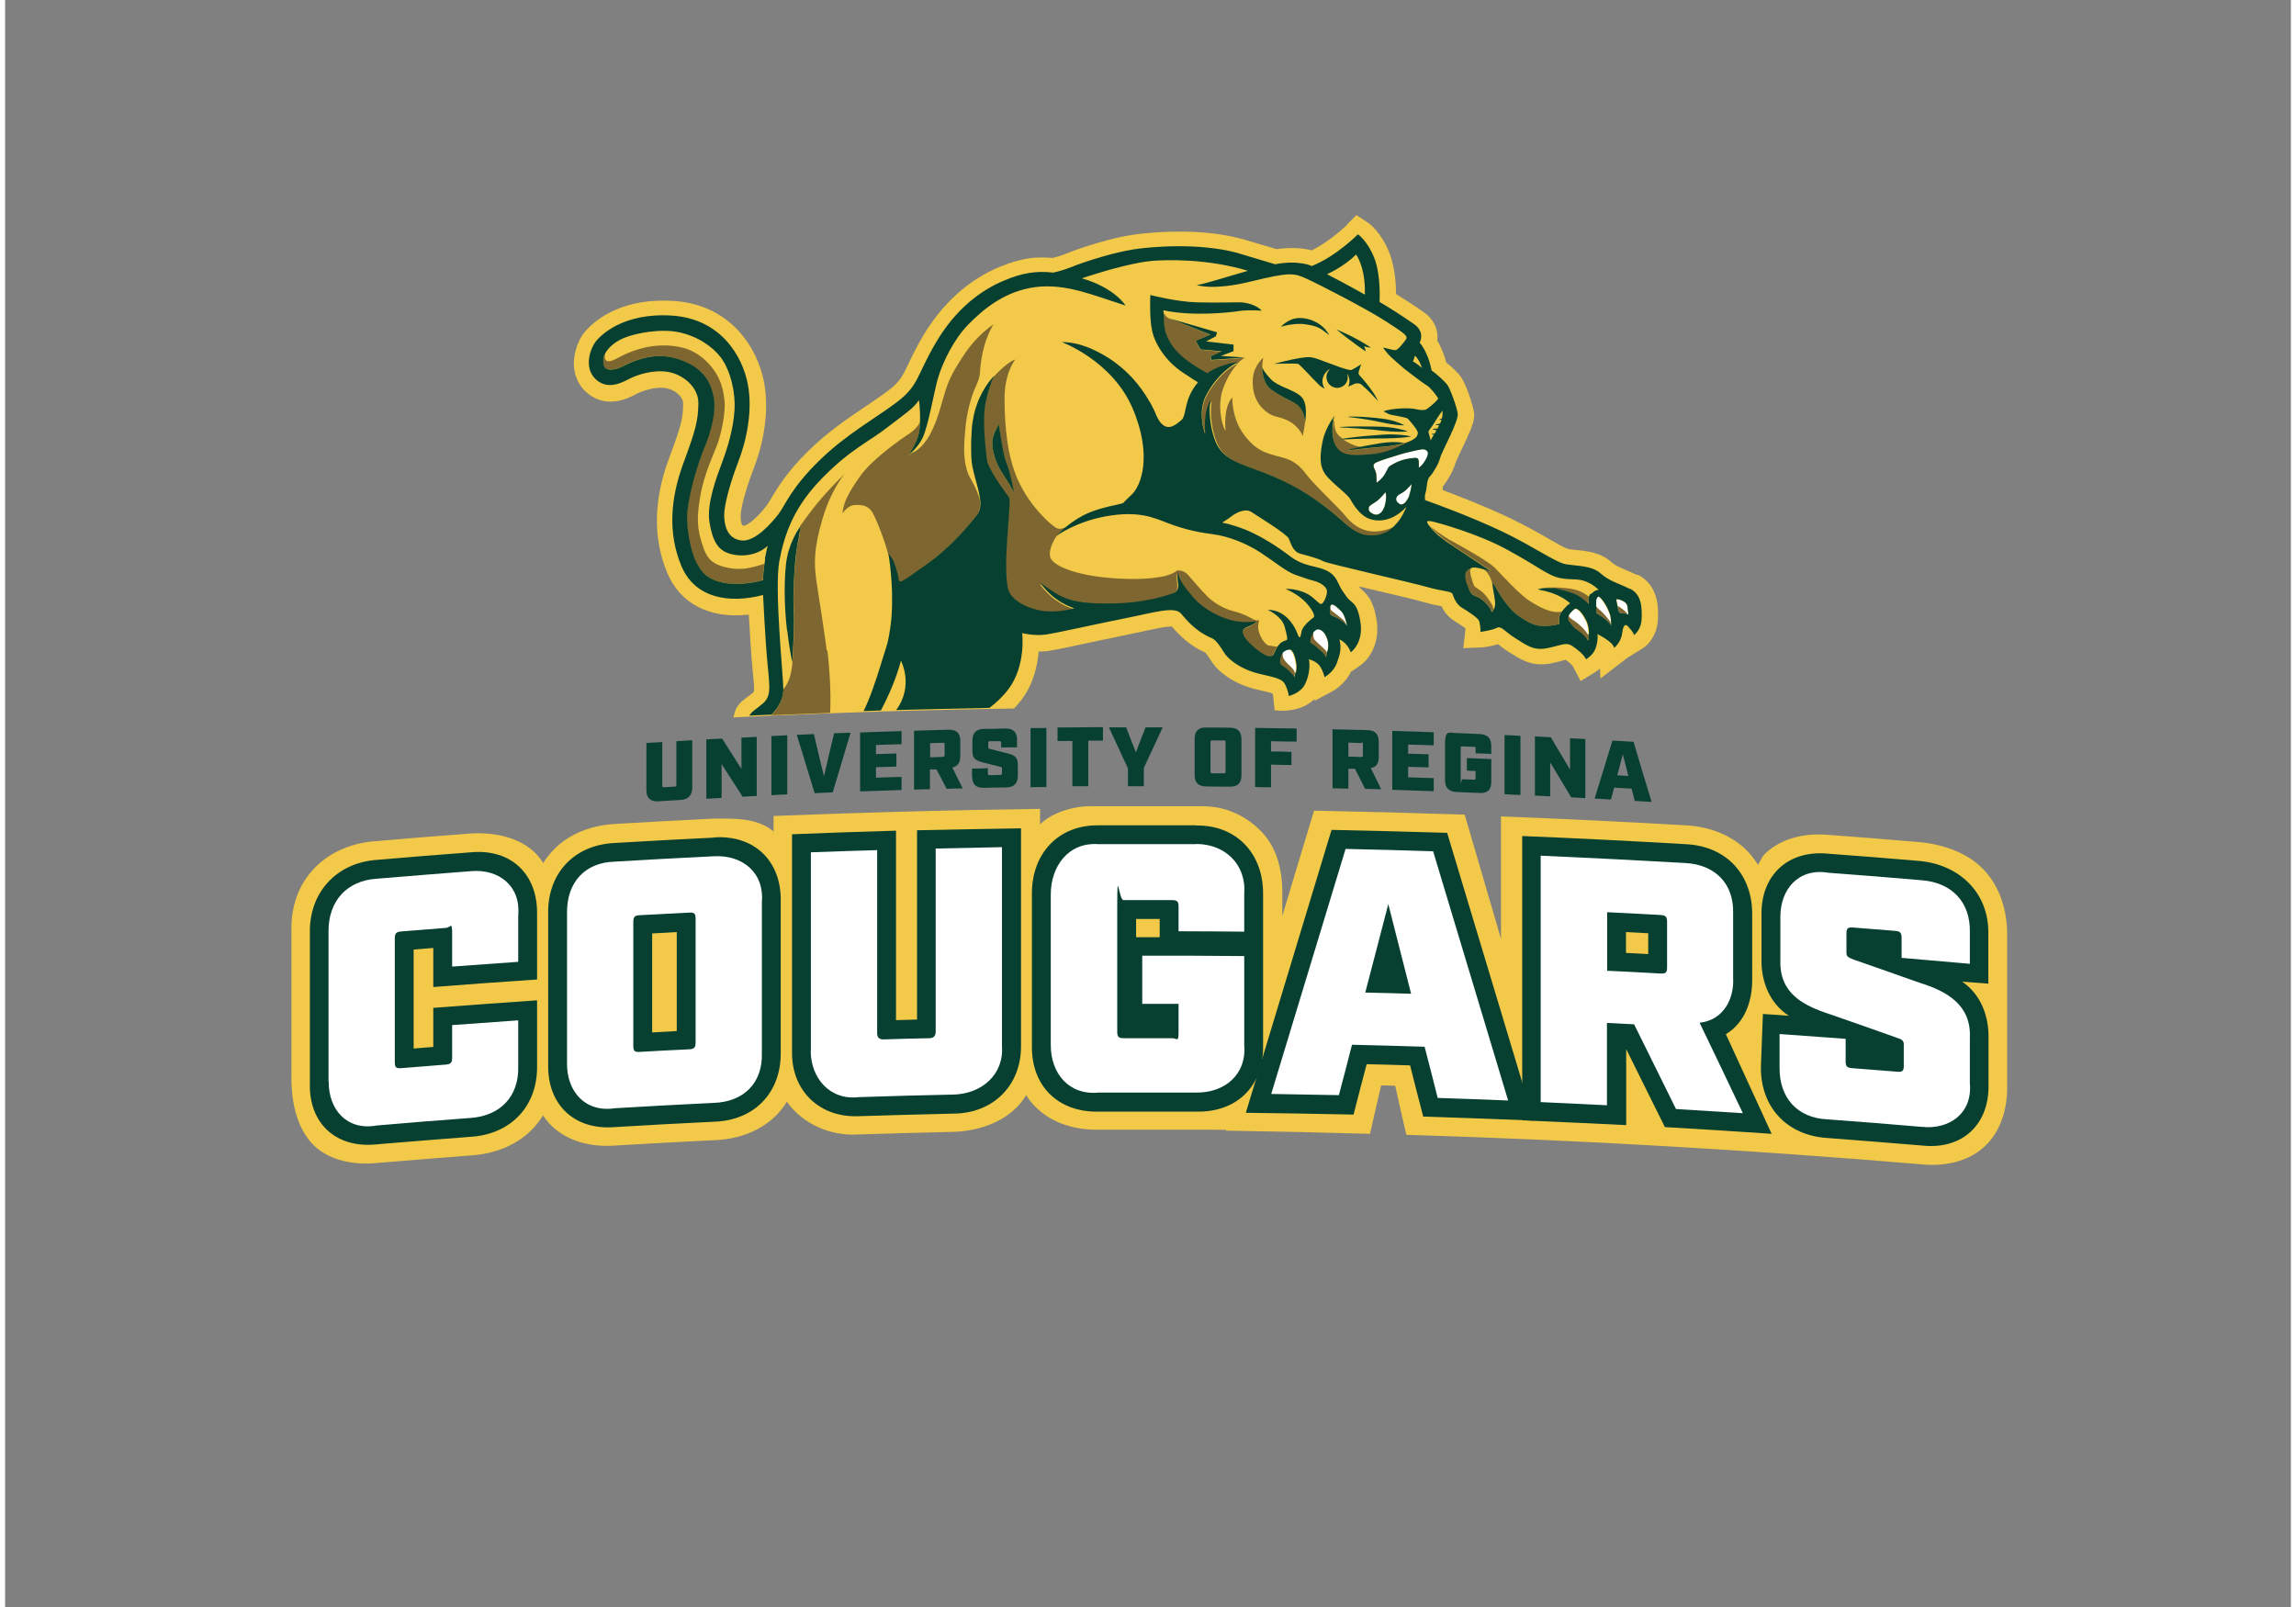 <?xml version="1.0" encoding="UTF-8"?>
<svg xmlns="http://www.w3.org/2000/svg" width="16in" height="11.2in" version="1.1" viewBox="0 0 1152 810">
  <rect x="0" y="0" width="1152" height="810" fill="#808080" stroke="none"/>
  <!-- Generator: Adobe Illustrator 29.7.1, SVG Export Plug-In . SVG Version: 2.1.1 Build 8)  -->
  <defs>
    <style>
      .st0 {
        fill: #7e6630;
      }

      .st1 {
        fill: #f2c948;
      }

      .st2 {
        fill: #074031;
      }

      .st3 {
        fill: #fff;
      }

      .st4 {
        fill: #7e6731;
      }

      .st5 {
        display: none;
      }
    </style>
  </defs>
  <g id="BG" class="st5">
    <rect class="st2" x="20.3" y="20.2" width="1111.4" height="769.5"/>
  </g>
  <g id="DESIGN">
    <g>
      <g id="Primary_Cougar">
        <g id="Offset">
          <path class="st1" d="M822.4,289.8c-2.1-1-4-1.8-5.6-2.5-3.1-1.3-5.3-2.2-7.3-4-5.2-4.8-12.5-5.6-17.8-6.1-1.4-.1-2.6-.3-3.6-.4-1.6-.3-6.7-3.2-10.8-5.6-5.2-3-11.7-6.6-19.2-10.2-12.6-6-25.5-10.9-33.6-14,0-.2,0-.3,0-.4,0-.5.1-1.1.2-1.6,2.4-2.9,5.3-8,6.3-11.8.3-.8,1.5-3.4,2.4-5.3.4-.9.9-1.9,1.4-2.9,0,0,.8-1.7.9-1.8,0-.2.2-.3.2-.5v-.3c.2-.2.4-.5.5-.8.3-.6.6-1.3.8-1.9,0-.1.2-.3.2-.5.1-.3.2-.6.4-.8l.2-.4c0-.1,0-.2.1-.3l.2-.4c.2-.5.4-1.1.6-1.5.1-.4.3-.8.4-1.1v-.2c.1-.2.2-.4.3-.7.2-.7.4-1.3.5-1.9.2-.7.2-1.4.3-2.1h0c0-.7,0-1.4-.1-2h0c-.5-3.2-4-15-7.4-18.9-1.5-1.7-4-4.2-6.6-6.2-.7-2.8-2.1-7-4.5-11,.5-4.6-.9-10.2-6.9-14.4-4.4-3.1-9.8-6.6-13.9-9.1,0-5.2-.6-13.6-3.2-20.4-4.1-10.6-10.1-15.1-11.3-15.8l-5.5-3.6-4.6,4.7s0,0,0,0h0c0,.1,0,.2-.1.2,0,0-.1.1-.2.2-1.7,1.7-9.1,8.5-17.6,12.7-3.3-.9-8.4-1.6-15.4-.9-.7,0-1.5.2-2.2.3l-17.6-5.2h-.2c-19.3-5.3-41.8-3.6-50.5-2.6-1.7.2-3.3.4-4.7.6-10,1.5-24.7,6-33.1,9.4-2.1.9-4.4,1.6-6.7,2.2-3.7-.3-7.1-.3-10.5,0-5.1.6-10.2,2-16.1,4.4-15.7,6.4-29.1,18.5-38.8,34.8-3.5,5.9-5.7,10.5-7.4,14.1-3.1,6.5-4.4,9.2-10.5,13.8-3.5,2.6-7.2,5.1-11.2,7.8-8.8,5.9-18.9,12.7-28.8,22.4-10.9,10.7-15.6,18.7-18.7,23.9-.9,1.5-1.7,2.8-2.3,3.6-4.5,6-9.5,10-11.5,10.2-.6-.1-.7-.2-.9-.6-.2-.4-.7-1.6-.7-4.2,0-3.5,2.2-12.7,6.4-23.6,8.4-21.5,6.6-37.9,5.4-44-3.4-17.7-17.2-39-45.3-40.9-4.5-.3-8.9-.2-13.1.2-20,2.2-29.7,12.6-32.2,15.7-1.9,2.4-4.2,6.8-5,12.1-1,6.9,1,13.2,5.6,17.6,4.1,3.9,9.3,5.7,14.9,5,4.7-.5,8.6-2.6,10.9-3.8.2-.1.5-.2.6-.3,1.5-.7,5-2.1,8.9-2.6,1.8-.2,3.5-.2,5,0,4.7.7,9,4.4,8.9,7.9,0,7.5-1,11.2-7.3,28.1-7.6,20.7-7.9,39.9-.7,57.1,6.5,15.6,21.4,23.3,40.8,21.1.1,0,.2,0,.3,0,.5,8.3,1.2,20.4,1.9,27.5v.3c.5,4.7,1.1,10,.6,11.1,0,0-.1.2-.5.5-.9.8-1.7,1.4-2.6,2-1,.8-2.1,1.6-3.2,2.6-.3.3-.7.7-1,1.1-.2.2-.3.4-.5.6-.1.1-.2.3-.3.4,0,.1-.2.2-.2.4-.1.2-.3.4-.4.6-.2.2-.3.5-.4.8,0,0,0,0,0,.1-.1.2-.2.4-.3.7,0,0,0,.1,0,.2-.1.2-.2.5-.3.8,0,0,0,.1,0,.2-.2.6-.4,1.2-.6,1.9,2.9-.1,5.7-.3,8.6-.4,3.7-.2,7.4-.3,11.1-.5,9.9-.4,19.8-.8,29.7-1.2,5.6-.2,11.2-.4,16.8-.6,2.9,0,5.8-.2,8.7-.3,2.5,0,5.1-.1,7.6-.2,15.7-.4,31.3-.8,47-1.1,4,0,8-.1,12-.2.3-.3.6-.6.9-1,.3-.3.6-.7.9-1,.6-.7,1.2-1.4,1.8-2.2,6.2-8,8.2-17.5,8.8-24.5,1.3,0,2.8,0,4.2-.2.4,0,.8,0,1.2-.2,3.6-.5,11-2.1,19.7-4,6.7-1.4,14.3-3,20.6-4.3,3-.6,5.9-1.2,8.4-1.8,4.3-.9,8-1.7,10.8-2,1.1-.1,1.8-.1,2.2-.1,3.9,4.5,9.2,9.8,17,13.2.6.7,1.7,2.3,2.3,3.3.5.7,1,1.5,1.5,2.2,3.3,4.6,10.9,10.5,22.3,13.1,3.1.7,6.3,1.4,7.7,2,0,.2.2.5.2.6l.8,7.8s12,2.1,20.1-5.6l.2.8,8.9-4.8c.7-.4,6.3-3.5,9.2-9.7l4.8-3.3c3.7-2.5,9.3-9.6,8.5-20.5,0-.7-.1-1.5-.3-2.2-.1-.8-.3-1.6-.4-2.3-.1-.5-.2-1-.3-1.4-.1-.5-.2-.9-.3-1.3-.1-.4-.2-.8-.4-1.2,0-.2-.1-.4-.2-.6-.1-.4-.3-.7-.4-1.1-.8-2.1-1.8-3.7-3-5.1-.2-.2-.4-.5-.6-.7-.6-.7-1.3-1.3-2-1.9-.3-.3-.6-.5-.7-.7-.2-.3-.4-.6-.6-.8,2.7.6,5.8,1.4,9.4,2.2,9.8,2.3,20,4.7,23.3,5.7,3.8,1.1,6.7,1.7,8.9,2.1,1.2,2.4,3.2,5.4,6.7,7.5,2.3,1.4,4.3,2.8,5.4,3.6,0,.2,0,.3,0,.4l-1.1,9.6,9.9-.4c1.2-.2,4.5-.6,7.6-1.6,1.3,1,3,2.4,5.2,3.8l1,.6c5.3,3.3,10.2,6.5,18.2,5.6.7,0,1.5-.2,2.2-.3,2.2-.4,4-.9,5.5-1.3.7-.2,1.4-.4,2-.5,2.9,2,3.5,3.1,3.6,3.2l3.9,7.5,7.2-4.4c.5-.3,1.5-.9,2.6-1.9l.2,5,12-9.2c.2-.1.5-.4.9-.8l8.4-5.2c3.4-2.1,7.4-7.2,7.7-14.8.2-5.1.6-16.9-10.3-22.4Z"/>
        </g>
        <g id="Gold">
          <path class="st1" d="M724.1,211c-.4.2-.8.3-1.2.5v.2c.4,0,.7,0,1,0,0,.3-.3.9-.5,1.4,0,.2-.2.4-.2.5-.7.1-1.5.3-2.2.5v.2c.6,0,1.2.1,1.7.2,0,.1-.1.3-.2.4-.1.2-.4.7-.6,1.2-.8,0-1.6.1-2.4.2v.2c.6.2,1.3.3,1.9.5-.4.7-.8,1.4-1,1.8,0,0,0,0,0,0-.5,0-.9,0-1.4,0v.2c.3.1.7.3,1,.4-.9,1.6-1.6,2.8-1.6,2.8,0-1.2-1.2-3.7-1-4.5.2-.9,1.3-1.8,3.2-4.9,1.8-3.1,3.9-5.8,3.9-5.8,0,0,.3,1.4-.3,4Z"/>
          <path class="st1" d="M714,185.6c-2.3-2.3-4.5-3.3-4.5-3.3.5-1.1,1-2.9,1-2.9,1.7,1.2,3.4,5.2,3.5,6.2Z"/>
          <path class="st1" d="M685.3,148.5s-10.3-5.8-19.1-10.3c0,0,7.9-3.3,14.7-9.9,0,0,4.8,6.4,4.4,20.2Z"/>
          <path class="st1" d="M802.8,297c-1.5.2-2.2.5-3.7,2.1-1.5,1.6-1.3,5.4-1.3,5.4,0,0-.3-.6-3.4-3-3.1-2.4-7.3-3.4-10.5-4.2-3.2-.9-6.2-1.1-8.2-1-1.5,0-3.4.7-3.4.7,0,0,1.6.3,3.8.8,8.4,2,12.6,6.2,12.6,6.2-1.5.7-3.5,3.2-4.7,4.9-1.2,1.8-.7,5.3-.7,5.3,0,0-1.6.9-6.6,1.1-5,.2-7.3-.6-13.6-4.8-6.3-4.2-11.2-13.4-12.2-15.1-.7-1.2-1.6-2.4-1.6-2.4,0,0,.4,2.5.4,2.9.2,1.2.3,1.7,1,6.1.8,4.8-1.7,6.1-1.7,6.1-1.2-3.5-5.1-6.8-7.3-7.7-2.1-.9-3.3-1.4-4-3.2-.7-1.8-1.2-2.4-2-5.9-.8-3.5,1.5-4.7,3.5-5.5,1.9-.7,9.4,1.8,9.8,2-.6-.4-12.6-8.3-20-13.3-7.5-5.1-11.5-9.6-12.4-11.2-.9-1.6,1-1.4,4.2-.5,0,0,20.7,5.4,35.8,13.7,14.9,8.2,14.7,8.9,21.6,12.5,6.9,3.6,12.2,1.7,17,3.2,4.8,1.5,7.6,4.6,7.6,4.6Z"/>
          <path class="st1" d="M384.5,275.1c0,.3-2.5,9.6-2.7,17.3,0,0-16,4.9-26.7-1-9.9-5.6-11.6-24.6-11.6-30.5.1-8.2,4.3-24.8,9.7-37.6,0,0,5.4-13.2,3.8-22.6-1.6-9.4-6.5-16-17.9-19.7-10.3-3.3-18.2-.3-21.6.8-3.4,1.1-8.2,4-10.1,4.3-1.9.3-6.3,1.3-6-4.2.3-5.5,5.9-9.9,11.5-12,5.6-2.1,17.5-4.5,26.9-2.5,9.5,2,17,7.3,21.1,12.8,4.6,6.2,7.4,17.2,6.8,26.6-.6,9.4-3.5,18.8-6.1,25.8-2.6,6.9-8.1,21.1-6.5,30.6,1.6,9.5,4.3,14.4,11,16,6.7,1.7,14,0,18.3-4.2Z"/>
          <path class="st1" d="M722.2,201.2c0,0,0-.1,0-.2-.1-.2-.3-.6-.6-.9-.2-.2-.3-.5-.5-.7-1.4-1.8-3.5-4.2-4.2-4.6-1.1-.6-6.2-4.4-9.4-6.8-3.4-2.6-6.8-5.8-8.9-7.6-1.8-1.5-4-4.7-4.1-4.9,2.2.4,4.7,1.4,6.2,1.3,1.2,0,3.7-3.1,5.1-5.1,1.4-1.9.4-2.8-9.7-9.3-10-6.5-34.9-19.4-40.8-21.9-5.9-2.6-8.4-3-27.5,1.7-19.2,4.7-27.2,1.8-27.2,1.8,4.1-.6,15.2-4.2,25.8-7.2-20.6-6.2-40.9-5.6-48.3-5-7.8.6-21.8,4.4-28.6,6.6-2.7.9-5,1.6-6.8,2.2,16.4,4.6,21.9,13.4,22,13.7-16.7-5.3-30.2-11.2-45.4-9.3-15.2,1.9-25.9,10.7-33.6,18.6-7.8,7.8-13.1,19.6-15.2,26.2-1.1,3.3-2.3,9.3-3.6,15.2-.2.7-.3,1.5-.5,2.2-.2.7-.3,1.5-.5,2.2-.3,1.4-.7,2.8-1,4.1-.4,1.6-.8,3.1-1.3,4.4-.2.5-.3,1-.5,1.4,0,.2-.2.4-.2.6-1.8,4-4.6,7-6.2,8.6,0,0-.2.2-.3.2-.7.6-1.1.9-1.2,1,0,0,0-.1.2-.2.1-.1.2-.3.4-.5,0-.1.1-.2.2-.4.2-.3.4-.6.6-.9s.4-.8.7-1.2c.2-.4.5-.9.8-1.5.6-1.3,1.3-2.9,2-4.8,0-.3.2-.5.2-.8.2-.7.4-1.5.5-2.4.2-1.1.3-2.4.3-3.6,0-.2,0-.4,0-.6h0c0-.2,0-.2,0-.2.2-5.3-.5-10.6-.5-10.6-3.2,4.7-6.5,6.4-15.8,13.6-9.3,7.3-18.6,11.1-32.8,25.5-14.1,14.4-19.1,27.9-21.8,42-2.6,14.2,1.9,57.9,2,64.2v.2c0,.1,0,.2,0,.3,0,.3,0,.6,0,.8,0,1.1-.3,2.2-.6,3.3,0,.4-.2.7-.3,1-.2.5-.3.9-.6,1.4-.1.3-.2.5-.4.8-.3.7-.7,1.3-1.2,2-.4.6-.9,1.2-1.4,1.8-.3.3-.5.6-.8.9-.2.2-.5.4-.7.7,9.9-.4,19.8-.8,29.7-1.2,5.6-.2,11.2-.4,16.8-.6,3.2-6.5,5.8-14.3,8.7-23.5.6-1.8,1.1-3.6,1.7-5.5.2-.6.4-1.2.6-1.9.3-1,.6-2,.9-3,.3-1,.5-2.1.7-3.1,0-.5.2-1.1.3-1.6.2-1,.3-2.1.5-3.2.1-1.1.3-2.1.4-3.2.1-1.1.2-2.1.3-3.2,1.1-16-1.6-31-1.6-31,.8.7,1.4,1.6,2,2.6.2.3.3.6.5.9.2.3.3.6.4.9.7,1.5,1.2,3.1,1.5,4.6.4,1.6.6,3,.8,3.9.4,2.6,3,.2,14.5-8,11.6-8.2,21.4-20,24.8-24.4,1.9-2.4,2.1-5.4,1.6-8.8-.4-2.8-1.3-5.9-2.2-9.3-1.5-5.5-2.3-7.4-2.2-15,0-.4,0-.8,0-1.2,0-.4,0-.8,0-1.3,0-.4,0-.9,0-1.3,0-.2,0-.5,0-.7,0-1.7.2-3.6.3-5.8.2-2.6.5-5.1,1-7.3.4-1.8.9-3.5,1.5-5.1.4-1.2.9-2.3,1.3-3.3,3.1-6.8,6.9-10.6,7.3-11,0,.2-.4.7-.8,1.8-.2.5-.4,1.1-.7,1.8-.1.4-.3.8-.4,1.3,0,.2-.1.4-.2.6,0,.1,0,.2-.1.3,0,.2-.1.4-.2.5,0,0,0,.2,0,.2,0,.3-.2.6-.3.9,0,.2-.1.4-.2.6,0,.1,0,.2-.1.4,0,.2-.1.4-.2.7-.1.5-.3,1.1-.4,1.6-.1.4-.2.9-.3,1.3,0,.3-.1.6-.2.9-2.1,9.3.1,24.8.5,29.1.4,4.3,8.9,16,9.9,17.3,1,1.3,1.7,1.9,1.6,3.7,0,1-.3,4.8-.5,9-.2,3.3-.5,6.8-.7,9.6,0,.7,0,1.4-.2,2.1-.4,6.6-.9,16.9.4,23.1,1.5,6.9,11.9,11.1,19.2,11.7,7.4.6,14.2-1.5,14.2-1.5-11.4-3.8-16.8-12.5-16.9-12.7,11.1,7.9,15.3,10.3,33.9,10.3,18.6,0,30.3-4.2,32.6-5.1,1.1-.4,1.8-.9,2.3-1.6.2-.3.4-.7.4-1.1.1-.7.1-1.6,0-2.8-.5-3.4,0-5.1,0-5.1.4,3.8,3.6,7.8,8,12.9,4.5,5.1,11.8,9.2,18.1,11,6.3,1.8,13.3.8,13.3.8-2.3,3.2-7,2.4-6.8,5.5,0,.2,0,.5.2.8.5,1.5,1.9,3.3,3.6,4.9,2.8,2.8,6.5,5.3,7.8,5.9,2.2,1,3.3.6,3.9-.3,0,0,0,0,.1-.2,0-.1.1-.2.2-.4.1-.2.3-.5.4-.9.4-.9.9-1.9,1.7-3,.1-.2.3-.4.4-.5,1.8-2.1,4-2.1,4.1-2.6.2-.5.2-1.2-1.2-6.5-1.4-5.3-8.5-8.5-8.5-8.5,8.5,0,13.2,7.7,14.6,11.2,1.1,2.9,1.5,3.4,2,1.6,0-.3.2-.8.3-1.3,0-.1,0-.2,0-.3.2-.9.6-1.7,1.2-2.6,0-.1.1-.2.2-.3.4-.5.8-1,1.2-1.4,0,0,.2-.2.3-.3,0,0,.2-.2.3-.3,1.4-1.4,2.7-2.3,3-2.5.6-.4.4-2.7-3.7-7.3-4.1-4.6-10.4-7-10.4-7,2.9-.3,8,.8,11.2,2.6,3.1,1.8,5,4.4,6.4,4.9,1.4.5,3.5-4.7,3.2-6.7-.3-2-3.3-4.1-6.5-4.9-3.2-.8-5.1-1.6-9.5-3.1-4.4-1.5-10.9-6.9-17.2-11-6.3-4.1-15.8-8.4-24.7-9.5-8.9-1.1-16.3-3.2-23-5.8-6.7-2.6-14.3-6.1-30.3-3.2-15.5,2.8-24.5,9.5-25,9.9.3-.4.7-.8,1.1-1.2.2-.2.4-.4.5-.5.2-.2.4-.4.6-.6.2-.2.4-.4.6-.6.6-.6,1.4-1.2,2.1-1.8,3.3-2.7,7.5-5.4,11.7-7.1,6.9-2.8,14.8-4,16.2-4.5.9-.3.9-.4,1.9-1.5,0,0,.2-.2.3-.3,0,0,0,0,0,0l.2-.2c.6-.6,1.5-1.5,2.7-2.6,4.6-4.2,10.6-19.5.3-43.5s-35.7-33.3-35.7-33.3c4.7.1,12.2.8,23.7,8.1,9,5.7,15.8,13.7,20.5,21.8.4.6.7,1.3,1.1,1.9.2.3.3.6.5,1,.5,1,.9,1.9,1.4,2.9.2.3.3.6.4,1,.6,1.5,1.2,2.6,1.9,3.5.3.3.5.7.8.9,3.7,3.8,7.6.3,10-1.7,3-2.5.8-9.9,8.4-19.1-.8-.4-2.1-1.2-7.6-4.9-8.5-5.6-14-14.2-15.5-21-1.6-6.8-.9-18.1-.9-18.1,0,0,12.9,3.4,23.4,3.7,10.4.3,19.4,0,22,0,2.6.1,8,1.1,10.7,4.2,0,0-7.2-.5-11.5.2-4.3.7-23.4,2.8-38-.4,0,0,0,9.4,1.5,12.3,1.4,2.9,3,9.9,20.6,19.4,7.2-5.1,15.4-5.5,15.4-5.5-3.6,1.7-9.9,6.1-15.5,15.7-2.9,5-3,10.4-2.4,14.4,0,.3.1.6.1.9,0,.1,0,.3,0,.4,0,.3.1.5.2.8,0,.3.1.5.2.8.2.6.3,1.1.4,1.6h0c0,.3.2.5.2.7.2.6.3.9.4,1h0c-.3-3.2-.2-5.9,0-8.2,0-.1,0-.2,0-.3,0-.2,0-.3,0-.5,0-.3.1-.7.2-1,0-.1,0-.3,0-.4,0-.3.1-.6.2-.9.1-.4.2-.8.3-1.2,0-.2.1-.5.2-.7.2-.7.4-1.3.6-1.8,0-.2.1-.4.2-.5.1-.3.3-.6.4-.8,0,0,0-.2.1-.2.2-.4.4-.6.4-.6,0,.4-1.6,8.2,1.8,18.8,3.4,10.9,12.2,12.7,25.2,17.7,13,4.9,20.7,10,23.5,11.9,3.8,2.5,10.3,7.3,15.9,12.3,5.7,5,8.9,7.3,14.8,7.4.5,0,1,0,1.5-.1.2,0,.5,0,.7,0,.9-.1,1.7-.3,2.5-.5.3,0,.6-.2.9-.3,0,0,0,0,0,0,.2,0,.3-.1.5-.2.2,0,.5-.2.7-.3.1,0,.2-.1.4-.2.2-.1.5-.2.7-.3.2-.1.4-.2.6-.4.4-.2.8-.5,1.1-.8.2-.1.3-.3.5-.4.5-.4.9-.9,1.4-1.4.4-.5.9-.9,1.3-1.4,2.5-2.6,4.7-8,4.8-8.2-7.6,8.3-15.9,7.8-20.3,5.4-3.5-1.9-6.6-6.7-8-9.1-1.3-2.4-7.1-6.4-11.3-11-4.2-4.5-4.2-9.5-2.9-17.3,1.2-6.7,4.6-11.7,5.9-13.3,0-.1.2-.2.2-.3,0,0,.1-.1.1-.2,0,0,0,0,0,0,0,0,0,0,0,0-.2.3-.4.8-.6,1.4,0,.2-.1.5-.2.8,0,0,0,.2,0,.3,0,0,0,.1,0,.2,0,.2,0,.4-.1.6-.1.7-.2,1.4-.3,2.2,0,.2,0,.3,0,.5-.2,2.6,0,5.6,1.3,8.4,2.7,6.1,8.3,5.9,17.8,5.1,9.5-.8,14.6-4.3,18.9-6.1,2-.8,3.1-1.5,3.8-2.2.8-.8,1-1.5,1.2-2.2.4-1.4-4.2-6.5-5-7.4-.9-.9-8.2-1.7-9.7-2.4-1.5-.7-2.6-1.4-2.6-1.4,4.5-1.6,13.2-1.8,16.1-1.1,2.9.7,4.2.5,5.1.3.1,0,.3-.1.5-.3.1,0,.2-.2.4-.2.5-.3,1.1-.8,1.8-1.4.3-.2.5-.5.8-.7.2-.2.4-.3.6-.5.1-.1.3-.2.4-.4.4-.4.7-.7,1-1,.1-.1.2-.3.3-.4.3-.3.4-.6.5-.7,0,0,0,0,0,0s0,0,0,0ZM401,265.2c0,0,0,.1,0,.2,0,.1,0,.2,0,.4,0,0,0,.1,0,.2,0,0,0,.2,0,.3,0,.1,0,.2,0,.4,0,.3,0,.6-.1.9,0,.1,0,.3,0,.5,0,.2,0,.3,0,.5,0,.2,0,.5-.1.7-.1.8-.3,1.6-.5,2.6-.2.9-.4,1.8-.6,2.7-.1.5-.2,1.2-.4,2,0,.2,0,.4,0,.6-.1.8-.2,1.8-.4,2.8,0,.3,0,.5,0,.8,0,.5-.1,1.1-.2,1.7-.7,7.5-1.2,17.8-.9,24.1.6,9.2-.7,27.2-.7,27.2,0,0-1.6-7.5-2.6-15.9-.9-8.3-1.8-21.4-.6-33.2,0-.7.2-1.4.3-2.1.1-.8.3-1.6.4-2.3.1-.6.3-1.1.4-1.7.1-.6.3-1.2.5-1.7,0,0,0,0,0-.1,0-.3.2-.6.3-.9.2-.6.4-1.1.6-1.7.2-.5.4-1.1.6-1.6.1-.2.2-.5.3-.7.1-.2.2-.5.3-.7.1-.2.2-.4.3-.7.8-1.7,1.6-3.1,2.2-4,.2-.3.4-.5.5-.8,0,0,.1-.2.1-.2,0,0,0-.1.1-.2,0,0,0,0,0,0,0,0,0-.1.1-.2,0,0,0,0,0,0,0,0,0,0,0,0ZM508.6,248.9c-.5-1.9-4.1-7.3-6.7-11.5-2.7-4.3-4.4-10.2-4.4-14.3,0-1.3.3-2.7.7-3.9.8-2.3,2-4.3,2.4-4.9,0,0,0,0,0,0,0,0,0-.1.1-.2h0c.4,2.8.9,5.4,1.3,7.9.9,5.4,1.8,10,2.9,12.4,1.6,3.3,3.5,13.7,3.7,14.7,0,0,0,0,0-.1ZM671.8,166.4c.1,0,.2,0,.3.1.2,0,.3.1.5.2.4.1.8.3,1.2.5.2,0,.4.2.7.3,1.8.8,4,1.9,6.5,3.2.4.2.9.5,1.4.8,0,0,0,0,.1,0,.5.3.9.5,1.4.8.3.2.5.3.8.5,1,.6,2,1.2,2.9,1.9.2.2.5.3.7.5,0,0-.4,0-.8,0-.2,0-.4,0-.6,0,0,0-.1,0-.2,0-.1,0-.2,0-.3,0,0,0-.1,0-.2,0-.4,0-.8-.2-1.3-.4,0,0,.1.3.3.6,0,.2.1.4.2.6.1.4.3.9.3,1.4,0,0-2.5-1.7-6.2-4.3-.6-.4-1.2-.9-1.8-1.4-.2-.2-.4-.3-.6-.5-.7-.5-1.3-1-2-1.5-1.4-1-2.8-2.2-4.2-3.4,0,0,.2,0,.4.2.1,0,.3.1.5.2ZM645.8,162.4c.3-.2.6-.4,1-.6,1.4-.8,3.2-1.4,5.2-1.5,1.2,0,2.4,0,3.6.3.2,0,.4,0,.5.1.4,0,.7.2,1.1.3t0,0c.2,0,.3.1.5.2,2.3.8,4.6,2,6.4,3.6.1.1.3.3.4.4.1.1.3.3.4.4.3.3.5.6.8.9.6.8,1.1,1.6,1.6,2.4-.3-.2-.6-.4-.8-.6-.3-.2-.5-.4-.7-.6-.2-.2-.5-.4-.7-.5-.7-.5-1.3-.9-1.8-1.3-.2-.1-.4-.2-.6-.3-.2-.1-.4-.2-.6-.3-.3-.1-.6-.3-1-.4-1.4-.5-3-.9-5.5-1.3-.2,0-.4,0-.6,0-2.9-.4-7.4,0-11.9,1.3,0,0,1-1.2,2.8-2.3ZM638,191.2c3.6,3.8,11.7,5.2,15.3,8.8,3.6,3.6,1.9,12.7,1.9,12.7-.6-5.3-2.7-8-5.3-9.5-2.6-1.5-7-3.2-11.8-6.8-.2-.1-.4-.3-.6-.4-.2-.2-.4-.3-.5-.5-.2-.2-.4-.5-.6-.7-.2-.2-.4-.5-.5-.8-.2-.3-.3-.5-.5-.8-.1-.3-.3-.5-.4-.8,0-.1-.1-.3-.2-.4-.1-.3-.2-.6-.3-.8,0-.2,0-.3-.1-.4,0-.3-.1-.5-.2-.8-.2-.7-.3-1.3-.4-1.9-.2-1.7-.2-2.9-.2-2.9,0,0,0,0,0,0,0,.1.2.8,1.2,2.3.6.9,1.6,2.2,3.2,3.8ZM608,181.4h0s-.3-1.7-.3-1.7l5.4-2.6-10.7-1-2.2-4.3,7.4-3.1-20.4-8.1,23.7,6.9-.7,2-4.9,2.6,13.9,1.5v3.4l-6.4,2.4,12.3.7-17.1,1.2ZM669.8,195.2c-2.9-.8-4.6-3.8-3.8-6.6,0-.3.2-.6.3-.8.4-.8.9-1.5,1.6-2-.4.2-.7.3-1,.6-.2.1-.3.2-.5.4-.1,0-.2.2-.3.3-.2.2-.4.3-.5.5,0,0-.1.1-.2.2,0,0,0,0-.1.2-.1.2-.2.3-.3.5,0,0,0,0,0,0,0,.2-.2.3-.3.5,0,0-.1.2-.1.3,0,.2-.2.4-.2.6,0,.1,0,.2-.1.4-.3,1.1-.3,2.2,0,3.2.2.9.5,1.7,1,2.4-1-.4-2-1-3.1-2.1-.9-.9-2-2-3.2-3.3-.3-.3-.5-.6-.8-.8-.3-.3-.5-.6-.8-.9-.7-.7-1.3-1.4-2-2.1-.2-.3-.5-.5-.7-.8-.2-.2-.5-.5-.7-.7-1.1-1.1-1.9-1.8-2.1-1.9-.9-.2-6.6-.2-12.1,0,0,0,8.7-2.3,12.9-2.9,4.3-.6,5.2-.9,9.5.6,2.4.8,6.6,2.5,10.3,3.8.5.2,1,.4,1.5.5,2.4.8,4.3,1.3,4.8,1.1,1.3-.6,3.5-1.9,4.9-2.9,0,0,0,0,0,.1-.1.4-.5,1.5-.8,2.4,0,.1,0,.3-.1.4s-.1.3-.2.5c-.2.7-.4,1.6.2,2.2.9.9,6.8,7.4,9.5,13.2-2-2.1-4.7-5.2-8.7-8.6-1.1-.7-2.7-.7-4.5.3-.6.3-1.3.6-2,.9.2-.3.3-.7.4-1,0-.2,0-.4.1-.5,0-.3,0-.5.1-.8h0c.1-1.6-.4-3.1-1.2-4.4,0,0,0,0,0,0,0,.2.1.3.2.5.3.9.3,1.9,0,2.9-.2.9-.7,1.7-1.3,2.3-.2.2-.4.4-.6.6s-.5.3-.7.5c-.2.1-.5.2-.8.3-1,.3-2.1.4-3.1,0ZM690.5,225.5c-4.8.4-9.6,1-14.4,1.6v-.2c1.9-.5,3.7-.9,5.7-1.3.6-.1,1.3-.3,1.9-.4,2.2-.4,4.4-.8,6.6-1.2,4.8-.9,9.6-1.5,14.5-.7v.2c-4.7,1.4-9.5,1.8-14.3,2.1ZM708.2,219.9v.2c-6,1-11.9,1-18,.9-5.3,0-10.5.2-15.8.5-.7,0-1.5,0-2.2.1v-.2c.8-.1,1.6-.2,2.4-.4,1.4-.2,2.9-.4,4.3-.6.8,0,1.5-.2,2.2-.3,2.2-.2,4.5-.5,6.7-.6.8,0,1.5-.1,2.2-.2,1.3-.1,2.7-.2,4-.3,3.9-.2,7.7-.2,11.5.4.8.1,1.7.3,2.5.4ZM706.6,217.4h0c-5.7.4-11.3-.2-16.9-.9-5.6-.5-11.2-.9-16.9-1.2h0v-.2h0c4.6-.3,9.3-.3,13.9-.3,1,0,2.1,0,3.1,0,2.1,0,4.3,0,6.4.2,3.5.3,7,.9,10.4,2v.2ZM704.9,214.2v.2c-4.8,0-9.3-1-13.9-2.1-4.6-.9-9.2-1.5-13.9-2.1v-.2c2.2,0,4.4,0,6.6,0,.5,0,1,0,1.5,0,.5,0,1,0,1.5.1,1.5,0,3,.2,4.5.4,4.7.4,9.4,1.2,13.7,3.5Z"/>
        </g>
        <g id="White">
          <path class="st3" d="M676.3,315.5c-2-2.8-6.6-4.9-7.6-5.3-1.1-.4-1.1-1.2-1.2-2.4,0,0-.1-1,.6-2.6.7-1.5,3.1.8,5.2,2.8,2.1,2,3,7.5,3,7.5Z"/>
          <path class="st3" d="M665.4,331.2c-1.1-2.4-5-5.4-6-6.2-1.1-.7-1.8-.8-1.9-1.7-.2-1,.4-2.5,1.3-4.2.2-.4.7-1,1.6-1.7,1-.7,3.7-.7,5.6,3.9,1.9,4.6-.5,9.8-.5,9.8Z"/>
          <path class="st3" d="M650.5,334.9c.4,3-.9,6.4-.9,6.4-1.7-2.8-5.1-5.2-6.6-6.1-1.4-.9-.7-3.5,0-5.4.5-1.1,1.8-2.1,3.8-2.4,2-.2,3.2,4.4,3.6,7.4Z"/>
          <path class="st3" d="M818.1,309.9s-1.8-1.1-2.9-.8c-1.1.3-2-.4-2.3-2.6-.3-2.2-.8-3.7-.8-4.1,0-.4.8-.5,2.6.3,0,0,2.6,1,2.9,2.9.3,1.9.5,4.4.5,4.4Z"/>
          <path class="st3" d="M809.3,315.3c-1-2.4-6.4-5.8-7.1-6.1-.7-.3-.2-1.2-.5-4.4-.3-3.3.9-3.9.9-3.9.8-.8,4.4,4,6,8.7.8,2.3.6,5.7.6,5.7Z"/>
          <path class="st3" d="M797.4,323.1c-.6-1.2-2.9-3.6-5.1-5-2.2-1.4-2.6-2-4.6-4.7-2-2.7,3-6.3,3-6.3,1-.9,3.6,1.2,5.9,5.9,2.3,4.8.8,10.1.8,10.1Z"/>
          <path class="st3" d="M708.8,244c0,1.8-.8,4.7-1.2,5.8-.4,1.1-1.6,3.3-2.7,4-1,.7-1.9.7-3.1-.5-1.2-1.1-.9-2.6-.1-3.4.7-.8,2.2-1.4,3.4-2.2,1.5-1.1,3.7-3.7,3.7-3.7Z"/>
          <path class="st3" d="M695,255.7c-.8,2.6-2.4,3.5-3.7,3.7-1.3.2-3.2-1-3.7-1.7-.5-.7-.5-1.9,0-2.5.4-.6,2.4-1.6,4.1-2.9,1.7-1.4,4-4.3,4-4.3.6,2.2.2,5-.6,7.6Z"/>
          <path class="st3" d="M717.2,228.3c.2,1.4-.8,3.3-2.1,5.2-1.4,2-2.7,2.5-2.7,2.5,0,0,.2-.9.2-2.2,0-3.4-.5-3.3-4.8-2.7-4.9.7-8.2,2.8-9.7,3.7-1,.6-1.1,1.4-2.5,3.9-1.6,2.9-4.3,4.6-4.3,4.6,0,0,0-2.1-.1-3.8s-1.2-3.4-1.4-4.3c-.3-.8-.1-1.4,1.5-2.2,1.6-.8,8.3-2.9,11.7-3.9,2.5-.8,8.5-2.3,11.1-2.6,1.6-.2,2.9.7,3,1.6Z"/>
        </g>
        <g id="Shading">
          <path class="st0" d="M625,180.2s-2,1-3.8,2.9c0,0-8.2.4-15.4,5.6-17.6-9.5-19.2-16.5-20.6-19.4-1.4-2.9-1.5-12.3-1.5-12.3,0,0,.6,2.6,3.4,3.7h.1c0,0,20.3,8.1,20.3,8.1l-7.4,3.1,2.2,4.3,10.7,1.1-5.4,2.6.3,1.7,17.1-1.2Z"/>
          <path class="st0" d="M700.9,264.9c-2.3,2.5-4.5,4.9-11.8,5.4-5.8,0-9.1-2.3-14.7-7.4-5.6-5-12.1-9.8-15.9-12.3-2.7-1.8-10.4-6.9-23.4-11.9-13.1-5-21.8-6.8-25.2-17.7-3.4-10.7-1.8-18.4-1.8-18.8-.2.3-3.8,5.6-2.9,17.2,0,0-4.8-11,.7-20.6,5.5-9.6,11.9-14,15.5-15.7-1.8,1.9-5.4,6.3-7.8,13.5-2.4,7.2-.9,16.9,1.5,20.6,0,0-1.4-11.7,3.4-16.9,0,0-.5,10.2,5.8,18.7,6.4,8.5,11.1,9.4,19.1,11.5,7.9,2,10.7,6.5,13,9.4,2.3,2.9,8.7,9.4,13.9,14.6,5.2,5.1,5.9,6.7,7.4,8,1.5,1.4,5.1,4.7,10.6,5.3,5.5.6,10.8-1.7,12.7-2.8Z"/>
          <path class="st0" d="M655.2,212.7c-.3,2.5-1.2,7.1-1.2,7.1,0,0-1.6-4.6-6.9-7.5-5.3-2.9-8-1.3-13.1-6.2-5.1-4.9-5.8-12.1-4.9-17.2.9-5,4.9-8.5,5-8.6,0,.2-.6,2.5-.5,4.8,0,0-.3,7.8,4.5,11.3,4.8,3.5,9.2,5.2,11.8,6.8,2.6,1.5,4.7,4.2,5.3,9.5Z"/>
          <path class="st0" d="M710.9,221.1h0c-.7.7-1.8,1.4-3.8,2.2-4.3,1.8-9.4,5.3-18.9,6.1-9.5.8-15.1.9-17.8-5.1-2.1-4.8-1.3-10.3-.5-12.9,0,.3-.3,4.2,1.2,6.8.5.8,1.5,1.9,3,3-.6,0-1.2.2-1.8.3v.2c.8,0,1.5,0,2.2-.1,2.5,1.7,5.9,3.4,9.1,3.7-2.5.5-5.1,1.1-7.6,1.7v.2c4.8-.6,9.6-1.1,14.4-1.6,4.9-.3,9.6-.7,14.3-2.1v-.2s4.2-.6,6.1-2.2Z"/>
          <path class="st0" d="M637.1,325.5c-2.5-.6-4.9-5.1-5.4-7.9-.6-2.7.4-4.9.4-5,0,0-.6.3-1.9,0-1.4-.3-4.9-3-10.6-4.4s-10.3-4.3-13.7-7.6c-3.4-3.3-8-9-10.1-11.2-2.1-2.3-5.3-1.8-5.3-1.8-.4.7-3.3,2.2-6.7,2.9-3.4.7-12.3,2.2-28.4.7-16.1-1.5-27.7-6.1-28.7-10.5-1-4.4,2.8-9.9,3.1-10.3.3-.4.7-.8,1.1-1.2.2-.2.4-.4.5-.5.2-.2.4-.4.6-.6.2-.2.4-.4.6-.6.6-.6,1.4-1.2,2.1-1.8-4.1,1.9-5.2.2-7-1.1-1.8-1.3-11-9.4-16.8-21.7-5.8-12.2-7.1-27.7-7.2-41.3-.2-13.6,5.4-20.4,5.4-20.4-2,.7-5.5,2.9-11,8.8,0,0,0,0,0,0,0,.2-.4.7-.8,1.8-.2.5-.4,1.1-.7,1.8-.1.4-.3.8-.4,1.3,0,.2-.1.4-.2.6,0,.1,0,.2-.1.3,0,.2-.1.4-.2.5,0,0,0,.2,0,.2,0,.3-.2.6-.3.9,0,.2-.1.4-.2.6,0,.1,0,.2-.1.4,0,.2-.1.4-.2.7-.1.5-.3,1.1-.4,1.6-.1.4-.2.9-.3,1.3,0,.3-.1.6-.2.9-2.1,9.3.1,24.8.5,29.1.4,4.3,8.9,16,9.9,17.3,1,1.3,1.7,1.9,1.6,3.7,0,1-.3,4.8-.5,9-.2,3.3-.5,6.8-.7,9.6,0,.7,0,1.4-.2,2.1-.4,6.6-.9,16.9.4,23.1,1.5,6.9,11.9,11.1,19.2,11.7,7.4.6,14.2-1.5,14.2-1.5-11.4-3.8-16.8-12.5-16.9-12.7,11.1,7.9,15.3,10.3,33.9,10.3,18.6,0,30.3-4.2,32.6-5.1,1.1-.4,1.8-.9,2.3-1.6.2-.3.4-.7.4-1.1.1-.7.1-1.6,0-2.8-.5-3.4,0-5.1,0-5.1.4,3.8,3.6,7.8,8,12.9,4.5,5.1,11.8,9.2,18.1,11,6.3,1.8,13.3.8,13.3.8-2.3,3.2-7,2.4-6.8,5.5,0,.2,0,.5.2.8.5,1.5,1.9,3.3,3.6,4.9,2.8,2.8,6.5,5.3,7.8,5.9,2.2,1,3.3.6,3.9-.3,0,0,0,0,.1-.2,0-.1.1-.2.2-.4.1-.2.2-.5.4-.9.4-.9.9-1.9,1.7-3,0,0-1.9,0-4.4-.6ZM508.6,248.9c-.5-1.9-4.1-7.3-6.7-11.5-2.7-4.3-4.4-10.2-4.4-14.3,0-1.3.3-2.7.7-3.9.8-2.3,2-4.3,2.4-4.9,0,0,0,0,0,0,0,0,0-.1.1-.2h0c.4,2.8.9,5.4,1.3,7.9.9,5.4,1.8,10,2.9,12.4,1.6,3.3,3.5,13.7,3.7,14.7,0,0,0,0,0-.1Z"/>
          <path class="st0" d="M650.1,339.6h0c-.2,1-.5,1.7-.5,1.7-1.7-2.8-5.1-5.2-6.6-6.1-1.4-.9-.7-3.5,0-5.4.2-.4.4-.8.8-1.1,0,.1-.1,1.6.3,2.8.5,1.2,1.9,2.8,3.1,3.8,1.2,1.1,2.8,2.6,2.8,4.2Z"/>
          <path class="st0" d="M784.4,308.5c-.2.2-.3.4-.5.6-1.2,1.8-.7,5.3-.7,5.3,0,0-1.6.9-6.6,1.1-5,.2-7.3-.6-13.6-4.8-6.3-4.2-11.2-13.4-12.2-15.1-.7-1.2-1.6-2.4-1.6-2.4,0,0-1.3-5.3-5-6.7,2.4.6,4.6,1.4,4.9,1.4-.6-.4-12.6-8.3-20-13.3-5.5-3.7-9.1-7.1-10.9-9.3,0,0,5.9,4.8,11.6,7.8,5.8,3.1,18.1,10.2,20.9,13,2.8,2.8,12.5,13.6,17.5,16.7,5,3.2,11.1,6.6,16.2,5.5Z"/>
          <path class="st0" d="M797.9,319.9c0,1.9-.5,3.2-.5,3.2-.6-1.2-2.9-3.6-5.1-5-2.2-1.4-2.6-2-4.6-4.7-.8-1.1-.5-2.4.3-3.5,0,0,0,.9.9,1.7,1.1.8,3.5,2.2,5.7,4.4,1.7,1.7,2.9,3.4,3.2,4Z"/>
          <path class="st0" d="M750.1,307.1c-.5.9-1.1,1.2-1.1,1.2-1.2-3.5-5.1-6.8-7.3-7.7-2.1-.9-3.3-1.4-4-3.2-.7-1.8-1.2-2.4-2-5.9-.7-3.4,1.3-4.6,3.2-5.4-1,1.2-.3,3.8.1,5.2.5,1.3.8,3.6,2,4.6,1.2,1,3.4,1.9,5.7,4.9,2.3,3,3.5,5.2,3.3,6.3Z"/>
          <path class="st4" d="M798.2,300.9c-.5,1.7-.4,3.6-.4,3.6,0,0-.3-.6-3.4-3-3.1-2.4-7.3-3.4-10.5-4.2-3-.8-5.8-1-7.8-1,2.7-.4,8.8-.3,13.8.6,5,.9,8.3,3.9,8.3,3.9Z"/>
          <path class="st0" d="M809.3,314.7h0c0,.4,0,.6,0,.6-1-2.4-6.4-5.8-7.1-6.1-.7-.3-.2-1.1-.5-4,.1.5,1,1.5,2.3,2.5,1.3,1.1,3.9,4.1,4.6,5.2.6,1,.7,1.7.7,1.8Z"/>
          <path class="st0" d="M818.1,309.9s-1.8-1.1-2.9-.8c-1.1.3-2-.4-2.3-2.6,0-.4-.1-.8-.2-1.1,0,0,3.6,1.9,5.4,4.6Z"/>
          <path class="st0" d="M666.1,329.3c-.3,1.2-.7,2-.7,2-1.1-2.4-5-5.4-6-6.2-1.1-.7-1.8-.8-1.9-1.7-.2-1,.4-2.5,1.3-4.2,0-.2.2-.4.5-.6,0,.2-.2,2.8.6,3.8.8,1,4.3,4,5.3,5.1,1,1.1,1.1,1.5,1.1,1.9Z"/>
          <path class="st0" d="M676.3,315.5c-2-2.7-6.6-4.9-7.6-5.3-1.1-.4-1.1-1.2-1.2-2.4,0,0,0-.7.3-1.9,0,.1,0,1.3.8,2,.8.7,5.7,4.1,6.5,5.4.8,1.2,1.1,2.1,1.1,2.2Z"/>
          <path class="st0" d="M382.6,284.3c-.4,2.6-.7,5.4-.8,8.1,0,0-16,4.9-26.7-1-9.9-5.6-11.6-24.6-11.6-30.5.1-8.2,4.3-24.8,9.7-37.6,0,0,5.4-13.2,3.8-22.6-1.6-9.4-6.5-16-17.9-19.7-10.3-3.3-18.2-.3-21.6.8-3.4,1.1-8.2,4-10.1,4.3-1.9.3-6.3,1.3-6-4.2,0-1.3.4-2.4,1-3.6,0,.3-.5,2.6.5,3.4,1.2,1,3.9-.2,5-.8,1.1-.6,6.2-3.5,12.5-5.2,6.3-1.8,14.4-2.3,21.6-.3,7.2,2,12.3,6.9,15.4,11.4,3.1,4.4,4.6,9.3,5.2,15.4.6,6.1-1.9,16.8-3.4,21.1-1.5,4.3-6.7,14.9-8.7,26-1.9,11.1-2.2,16.6,1.5,27,2.4,6.8,6.3,8.7,12.8,10,6.5,1.2,11,0,17.9-2.1Z"/>
          <path class="st0" d="M414.4,327.8c1.2,9.4,1.9,22.5,1.4,31.5-9.9.4-19.8.8-29.7,1.2.2-.2.5-.4.7-.7.3-.3.6-.6.8-.9.5-.6,1-1.2,1.4-1.8.4-.6.8-1.3,1.2-2,.1-.3.3-.5.4-.8.2-.5.4-.9.6-1.4.1-.3.2-.7.3-1,.3-1.1.5-2.2.6-3.3,0-.3,0-.6,0-.8,0-.1,0-.2,0-.3,0,0,4.1-3.6,4.7-13.8,0,0,1.3-18,.7-27.2-.4-6.3.1-16.6.9-24.1,0-.6.1-1.1.2-1.7s0-.5,0-.8c.1-1,.2-2,.4-2.8,0-.2,0-.4,0-.6.1-.8.2-1.5.4-2,.2-.9.4-1.8.6-2.7.2-.9.3-1.8.5-2.6,0-.2,0-.5.1-.7,0-.2,0-.3,0-.5,0-.2,0-.3,0-.5,0-.3,0-.7.1-.9,0-.1,0-.3,0-.4,0,0,0-.2,0-.3,0,0,0-.1,0-.2,0-.2,0-.3,0-.4,0,0,0-.2,0-.2,0,0,0,0,0,0h0c4-5.5,9.9-14.2,22.4-26.2-.6.7-7.1,8.6-11.2,22.8-4.4,14.9-4.2,22.6-3.1,30.5,1.1,7.9,3.5,21.8,5.3,35.7Z"/>
          <path class="st0" d="M498.2,163.3c-5.7,9.6-6.6,19.9-6.9,24.6-.3,4.6-2.8,6.8-5,15.1-2.2,8.3-2.4,13.3-2.8,18.8-.4,5.6-.3,13.7,3,19.3,3.3,5.6,4.6,10.1,4.6,10.1t0,0c.5,3.4.3,6.4-1.6,8.8-3.4,4.4-13.2,16.2-24.8,24.4-11.5,8.2-14.2,10.5-14.5,8-.3-2.6-1.7-9.6-5.1-12.8-1.1-5.2-6.3-19.2-8.5-22.1-2.2-2.9-5.6-3.2-8.8-2.9-3.3.3-5.8,4.2-5.8,4.2.5-5.4,2.9-10.3,9-18.9,6.1-8.6,20.4-18.5,24.8-21.4,4.4-3,5.3-5.9,5.3-5.9,0,2.7-.4,5.5-1.1,7.5-2,5.9-4.6,9.3-4.8,9.6,0,0,.6-.5,1.4-1.2,10.3-4,14.2-21.1,16.4-28.5,2.2-7.4,3.4-10.8,10.3-21.2,6.8-10.3,14.7-15.2,15-15.4Z"/>
        </g>
        <g id="Outline">
          <polygon class="st2" points="619.1 177 619.1 173.7 605.3 172.1 610.2 169.5 610.8 167.5 587.1 160.6 607.5 168.7 600.1 171.8 602.4 176.1 613.1 177.1 607.6 179.7 608 181.4 625 180.2 612.7 179.4 619.1 177"/>
          <path class="st2" d="M638,191.2c-4.1-4.3-4.4-6.1-4.4-6.1,0,0-.3,7.8,4.5,11.3,4.8,3.5,9.2,5.2,11.8,6.8,2.6,1.5,4.7,4.2,5.3,9.5,0,0,1.7-9.1-1.9-12.7-3.6-3.6-11.7-5-15.3-8.8Z"/>
          <path class="st2" d="M500.7,214.1s-3.2,4.9-3.2,9c0,4.2,1.7,10,4.4,14.3,2.7,4.3,6.4,9.9,6.8,11.6,0,0-2.1-11.3-3.7-14.8-1.6-3.5-2.8-11.4-4.2-20.3Z"/>
          <path class="st2" d="M394.2,317.9c.9,8.4,2.5,15.9,2.5,15.9,0,0,1.3-18,.7-27.2-.5-9.2.8-26.9,1.9-32,1.1-5.1,1.6-9.4,1.6-9.4,0,0-6.2,7.9-7.4,19.6-1.2,11.7-.4,24.8.6,33.2Z"/>
          <path class="st2" d="M677.1,210v.2c4.6.5,9.3,1.2,13.9,2.1,4.6,1,9.1,2,13.9,2.1,0,0,0-.2,0-.2-4.3-2.2-9-3.1-13.7-3.5-4.7-.5-9.4-.8-14.1-.7Z"/>
          <path class="st2" d="M672.8,215.2s0,.2,0,.2c5.6.3,11.3.7,16.9,1.2,5.6.7,11.2,1.3,16.9.9,0,0,0-.2,0-.2-5.5-1.8-11.1-2.3-16.8-2.3-5.7-.1-11.3-.1-17,.2Z"/>
          <path class="st2" d="M690.2,219.4c-6,.4-12,1.1-17.9,2v.2c6-.3,12-.5,18-.6,6,0,12,0,18-.9,0,0,0-.2,0-.2-6-1.2-12-1.1-18-.5Z"/>
          <path class="st2" d="M690.2,223.9c-4.8.8-9.5,1.8-14.2,3v.2c4.8-.6,9.6-1.1,14.4-1.6,4.9-.3,9.6-.7,14.3-2.1,0,0,0-.2,0-.2-4.9-.8-9.7-.2-14.5.7Z"/>
          <path class="st2" d="M818.8,296.8c-5.8-2.9-10.3-3.8-14.7-7.8-4.4-4-12.3-3.7-17.5-4.6-5.2-.9-16.2-8.9-32.1-16.5-15.9-7.5-32.1-13.4-38.8-15.8,0,0-.5-1.7.2-3.8.7-2.1.5-6.5,2.1-8.1,1.6-1.6,4.5-6.4,5.2-9.3.3-1.3,2.2-5.2,4.2-9.4.1-.3.3-.6.4-.9.2-.3.3-.7.5-1,.1-.3.2-.5.4-.8,0-.2.2-.4.2-.6.3-.7.6-1.3.9-1.9,0-.1.1-.2.1-.3.2-.4.3-.8.5-1.2.1-.3.2-.5.3-.8.2-.4.3-.9.5-1.3.1-.4.2-.8.4-1.1,0-.2.1-.3.1-.5.1-.4.2-.8.3-1.2,0-.3.1-.6.1-.9,0-.2,0-.3,0-.5-.5-3.5-3.9-13-5.5-14.9-1.7-1.9-5-5-7.7-6.9,0,0-1.3-8.4-6-14,0,0,3.1-5.2-2.9-9.4-6-4.2-13.8-9.1-17.3-11.1,0,0,.8-13.2-2.6-22-3.4-8.8-8.3-12.1-8.3-12.1,0,0-10.7,10.9-23.2,16,0,0-6.5-3.2-18.5-.9l-19.4-5.8c-18.7-5-42.3-3.2-52-1.7-9.6,1.5-23.9,5.9-31.3,8.9-3.5,1.4-6.7,2.3-9.2,2.8-8.9-1-15.8.3-24.2,3.8-12.4,5-25.1,14.8-34.9,31.5-9.9,16.8-8.4,21.5-19.9,30.2-11.5,8.6-25.5,16.1-39.2,29.6-13.8,13.5-16.9,22.2-20.2,26.6-3.4,4.4-11.9,14.3-18.9,13.3-7-1-8.4-7.5-8.5-12.6,0-5.1,2.7-15.5,6.9-26.5,4.3-11,7.6-26.1,5-39.7-2.6-13.6-13.2-32.8-38-34.5-24.9-1.7-36.2,10-38.6,13-2.4,3-6.5,12.9-.1,19,6.4,6.1,14.2,1.2,17.5-.4,3.2-1.6,11-4.4,18.6-3.3,8.1,1.2,15.8,7.9,15.7,15.8-.1,8.9-1.4,13.6-7.7,30.7-6.3,17.2-7.8,34.7-.9,51.3,6.9,16.6,24.5,19.1,41.2,14.7,0,0,1.2,24.9,2.4,36.2,1.1,11.3,1.5,14.9-2.5,18.5-3.2,2.8-5.4,3.7-6.8,6.1,3.7-.2,7.4-.3,11.1-.5.2-.2.5-.4.7-.7.3-.3.6-.6.8-.9.5-.6,1-1.2,1.4-1.8.4-.6.8-1.3,1.2-2,.1-.3.3-.5.4-.8.2-.5.4-.9.6-1.4.1-.3.2-.7.3-1,.3-1.1.5-2.2.6-3.3,0-.3,0-.6,0-.8,0-.1,0-.2,0-.3v-.2c0-6.2-4.6-50-2-64.2,2.7-14.2,7.6-27.6,21.8-42,14.1-14.4,23.5-18.2,32.8-25.5,9.3-7.2,12.5-9,15.8-13.6,0,0,.7,5.2.5,10.6,0,0,0,0,0,0h0c0,.4,0,.6,0,.8,0,1.2-.2,2.4-.3,3.6-.1.8-.3,1.6-.5,2.4,0,.3-.2.6-.2.8-.6,1.9-1.3,3.5-2,4.8-.3.5-.5,1-.8,1.5-.2.4-.5.9-.7,1.2s-.4.7-.6.9c0,.1-.2.3-.2.4-.2.2-.3.4-.4.5,0,.1-.1.2-.2.2,0,0,.5-.4,1.2-1,0,0,.2-.2.3-.2,1.7-1.6,4.5-4.5,6.2-8.6,0-.2.2-.4.2-.6.2-.4.3-.9.5-1.4.4-1.3.8-2.7,1.3-4.4.3-1.3.7-2.7,1-4.1.2-.7.3-1.5.5-2.2.2-.7.3-1.5.5-2.2,1.3-5.9,2.5-11.9,3.6-15.2,2.1-6.6,7.4-18.4,15.2-26.2,7.7-7.8,18.4-16.6,33.6-18.6,15.2-1.9,28.7,4,45.4,9.3-.2-.3-5.7-9-22-13.7,1.8-.6,4.1-1.4,6.8-2.2,6.8-2.2,20.8-6,28.6-6.6,7.3-.6,27.7-1.2,48.3,5-10.6,3-21.7,6.6-25.8,7.2,0,0,8.1,2.9,27.2-1.8,19.2-4.7,21.6-4.3,27.5-1.7,5.9,2.6,30.8,15.4,40.8,21.9,10.1,6.5,11.1,7.4,9.7,9.3-1.4,1.9-3.9,5-5.1,5.1-1.5,0-4-.9-6.2-1.3,0,.2,2.4,3.4,4.1,4.9,2.1,1.8,5.4,5,8.9,7.6,3.2,2.4,8.2,6.2,9.4,6.8.7.4,2.9,2.8,4.2,4.6.2.3.4.5.5.7.3.4.5.7.6.9,0,0,0,.2,0,.2,0,0,0,0,0,0,0,0,0,0,0,0,0,.2-.2.4-.5.7,0,.1-.2.2-.3.4-.3.3-.6.7-1,1-.1.1-.3.2-.4.4-.2.2-.4.3-.6.5-.3.2-.5.5-.8.7-.6.5-1.3,1-1.8,1.4-.1,0-.3.2-.4.2-.2.2-.4.2-.5.3-.9.2-2.2.4-5.1-.3-2.9-.7-11.6-.5-16.1,1.1,0,0,1.1.7,2.6,1.4,1.5.7,8.9,1.5,9.7,2.4.9.9,5.4,6,5,7.4-.2.8-.4,1.5-1.2,2.2-.7.6-1.8,1.3-3.8,2.2-4.3,1.8-9.5,5.3-18.9,6.1-9.5.8-15.1.9-17.8-5.1-1.2-2.8-1.5-5.8-1.3-8.4,0-.2,0-.3,0-.5,0-.8.2-1.5.3-2.2,0-.2,0-.4.1-.6,0,0,0-.1,0-.2,0,0,0-.2,0-.3s0-.2,0-.2c0-.2.1-.4.2-.6.2-.6.4-1.1.5-1.3,0,0,0,0,0,0,0,0,0,0,0,0,0,0,0,.1-.2.2,0,0-.1.2-.2.3-1.2,1.6-4.7,6.6-5.9,13.3-1.4,7.8-1.3,12.8,2.9,17.3,4.2,4.5,10,8.6,11.3,11,1.3,2.4,4.4,7.2,8,9.1,4.4,2.4,12.7,2.9,20.3-5.4-.1.2-2.3,5.6-4.8,8.2-.4.5-.9.9-1.3,1.4-.4.5-.9.9-1.4,1.4-.2.1-.3.3-.5.4-.4.3-.7.6-1.1.8-.2.1-.4.3-.6.4-.2.1-.5.2-.7.3-.1,0-.2.1-.4.2-.2,0-.5.2-.7.3-.2,0-.3.1-.5.2,0,0,0,0,0,0-.3,0-.6.2-.9.3-.7.2-1.5.3-2.5.5-.2,0-.5,0-.7,0-.5,0-1,.1-1.5.1-5.8,0-9.1-2.3-14.8-7.4-5.6-5-12.1-9.8-15.9-12.3-2.8-1.8-10.4-6.9-23.5-11.9-13.1-5-21.8-6.8-25.2-17.7-3.4-10.7-1.9-18.4-1.8-18.8,0,0-.2.3-.4.6,0,0,0,.2-.1.2-.1.2-.3.5-.4.8,0,.2-.2.3-.2.5-.2.5-.4,1.1-.6,1.8,0,.2-.1.4-.2.7-.1.4-.2.8-.3,1.2,0,.3-.1.6-.2.9,0,.1,0,.3,0,.4,0,.3-.1.7-.2,1,0,.2,0,.3,0,.5,0,.1,0,.2,0,.3-.3,2.3-.3,5,0,8.2h0s-.2-.3-.4-1c0-.2-.2-.4-.2-.7h0c-.1-.5-.3-1-.4-1.6,0-.2-.1-.5-.2-.8,0-.3-.1-.5-.2-.8,0-.1,0-.3,0-.4,0-.3,0-.6-.1-.9-.6-4-.5-9.4,2.4-14.4,5.5-9.6,11.9-14,15.5-15.7,0,0-8.2.5-15.4,5.5-17.6-9.5-19.2-16.5-20.6-19.4-1.4-2.9-1.5-12.3-1.5-12.3,14.6,3.2,33.7,1.1,38,.4,4.3-.7,11.5-.2,11.5-.2-2.7-3.1-8.1-4.1-10.7-4.2-2.6-.1-11.6.3-22,0-10.5-.3-23.4-3.7-23.4-3.7,0,0-.6,11.3.9,18.1,1.5,6.8,7,15.4,15.5,21,5.5,3.7,6.8,4.4,7.6,4.9-7.6,9.1-5.4,16.5-8.4,19.1-2.4,2-6.3,5.6-10,1.7-.3-.3-.5-.6-.8-.9-.6-.9-1.3-2-1.9-3.5-.1-.3-.3-.6-.4-1-.4-1-.9-1.9-1.4-2.9-.2-.3-.3-.6-.5-1-.3-.7-.7-1.3-1.1-1.9-4.6-8.1-11.4-16-20.5-21.8-11.6-7.3-19-8-23.7-8.1,0,0,25.4,9.3,35.7,33.3s4.2,39.3-.3,43.5c-1.3,1.2-2.1,2-2.7,2.6l-.2.2s0,0,0,0c-.1.1-.2.2-.3.3-1,1.1-1,1.2-1.9,1.5-1.4.5-9.3,1.7-16.2,4.5-4.2,1.7-8.4,4.4-11.7,7.1-.8.6-1.5,1.2-2.1,1.8-.2.2-.4.4-.6.6-.2.2-.4.4-.6.6-.2.2-.4.4-.5.5-.4.4-.8.8-1.1,1.2.5-.4,9.6-7.1,25-9.9,16-2.8,23.6.6,30.3,3.2,6.7,2.6,14,4.7,23,5.8,8.9,1.1,18.4,5.3,24.7,9.5,6.3,4.1,12.8,9.5,17.2,11,4.4,1.5,6.3,2.3,9.5,3.1,3.2.8,6.2,2.9,6.5,4.9.3,2-1.8,7.3-3.2,6.7-1.4-.5-3.2-3.1-6.4-4.9-3.1-1.8-8.2-2.9-11.2-2.6,0,0,6.2,2.4,10.4,7,4.1,4.6,4.3,6.9,3.7,7.3-.3.2-1.6,1.2-3,2.5,0,0-.2.2-.3.3,0,0-.2.2-.3.3-.4.5-.8.9-1.2,1.4,0,0-.2.2-.2.3-.6.8-1,1.7-1.2,2.6,0,.1,0,.2,0,.3-.1.5-.2.9-.3,1.3-.5,1.8-.9,1.2-2-1.6-1.4-3.6-6.1-11.3-14.6-11.2,0,0,7.1,3.2,8.5,8.5,1.4,5.3,1.4,6,1.2,6.5-.2.5-2.4.5-4.1,2.6-.1.2-.3.4-.4.5-.8,1.1-1.3,2.2-1.7,3-.1.3-.3.6-.4.9,0,.1-.1.3-.2.4,0,0,0,.1-.1.2-.6.8-1.7,1.3-3.9.3-1.4-.6-5-3.1-7.8-5.9-1.7-1.7-3.1-3.4-3.6-4.9,0-.3-.1-.6-.2-.8-.3-3,4.5-2.3,6.8-5.5,0,0-7,1.1-13.3-.8-6.3-1.8-13.6-5.9-18.1-11-4.4-5.2-7.6-9.2-8-12.9,0,0-.5,1.7,0,5.1.2,1.1.2,2.1,0,2.8,0,.4-.2.8-.4,1.1-.5.8-1.2,1.2-2.3,1.6-2.3.8-13.9,5.1-32.6,5.1-18.6,0-22.9-2.4-33.9-10.3.2.3,5.6,8.9,16.9,12.7,0,0-6.9,2.1-14.2,1.5-7.3-.6-17.8-4.8-19.2-11.7-1.3-6.2-.9-16.5-.4-23.1,0-.8,0-1.5.1-2.1.2-2.8.5-6.3.7-9.6.3-4.2.5-8,.5-9,0-1.8-.6-2.3-1.6-3.7-1.1-1.3-9.5-13-9.9-17.3-.4-4.3-2.6-19.8-.5-29.1,0-.3.1-.6.2-.9.1-.5.2-.9.3-1.3.1-.6.3-1.1.4-1.6,0-.2.1-.5.2-.7,0-.1,0-.2.1-.4,0-.2.1-.4.2-.6,0-.3.2-.6.3-.9,0,0,0-.2,0-.2,0-.2.1-.4.2-.5,0-.1,0-.2.1-.3,0-.2.1-.4.2-.6.2-.5.3-.9.4-1.3.2-.7.5-1.3.7-1.8.5-1.1.8-1.6.8-1.8-.4.3-4.2,4.2-7.3,11-.5,1-.9,2.1-1.3,3.3-.6,1.6-1.1,3.2-1.5,5.1-.5,2.2-.9,4.7-1.1,7.3-.1,2.2-.2,4.1-.3,5.8,0,.2,0,.5,0,.7,0,.5,0,.9,0,1.3,0,.4,0,.9,0,1.3,0,.4,0,.8,0,1.2,0,7.6.8,9.5,2.2,15,.9,3.3,1.8,6.5,2.2,9.3.5,3.4.3,6.4-1.6,8.8-3.4,4.4-13.2,16.2-24.8,24.4-11.6,8.2-14.2,10.5-14.5,8-.1-.9-.3-2.3-.8-3.9-.4-1.5-.9-3.1-1.5-4.6-.1-.3-.3-.6-.4-.9-.1-.3-.3-.6-.5-.9-.6-1-1.2-1.9-2-2.6,0,0,2.7,15,1.6,31,0,1.1-.2,2.1-.3,3.2-.1,1.1-.2,2.1-.4,3.2-.2,1.1-.3,2.1-.5,3.2-.1.5-.2,1.1-.3,1.6-.2,1-.4,2.1-.7,3.1-.3,1-.6,2-.9,3-.2.6-.4,1.3-.6,1.9-.6,1.9-1.2,3.7-1.7,5.5-2.9,9.2-5.5,17-8.7,23.5,2.9,0,5.8-.2,8.7-.3,3.8-7.2,7.8-16.2,10.1-25.1,0,0,6.7,12.6-2.4,24.9,15.7-.4,31.3-.8,47-1.1,3.2-2.4,6.4-5.3,9.4-9.2,9.2-11.9,7.1-28.5,7.1-28.5,0,0,6.1,1.6,12.1.7,6.1-.9,25.8-5.4,40-8.2,14.2-2.8,24.8-6.3,28.1-2.2,3.3,4,8.1,9.3,15.5,12.3,2.4,1.1,4.6,5,6.6,8,2.1,2.9,8,7.8,17.6,10,9.7,2.2,11.7,2.7,13.2,6.5,1.5,3.8,1.2,4.6,1.2,4.6,0,0,5.9-1.2,8.3-6,2.3-4.8,2.5-9.7,1.9-12.5,0,0,3.4.8,5.2,3,1.8,2.2,2.7,6,2.7,6,0,0,4.5-2.4,6.2-7.1,1.7-4.7,2.4-7.3,1.3-11.9,0,0,4,1.5,5.7,6.5,0,0,6.5-4.5,4.9-15.1-1.6-10.6-4.6-9.5-7-12.9-2.4-3.4-2.8-4-4-6.5-1.2-2.5-2.5-5.5-7.7-7.4-5.2-1.9-10.3-1.6-17-6.7-6.7-5.1-13-8.9-18.4-11.5-5.3-2.6-11.9-4.6-15.6-5.3,0,0,3.3-2,4.9-3.3,1.6-1.3,6.6-4.2,9.9-2,3.3,2.2,17.6,10.9,18.8,13.4,1.1,2.5,2,6.5,5.8,7.6,3.8,1,9.1,2.4,11.6,3.8,2.5,1.3,44.4,10.7,52.4,13,8,2.3,12.1,2,12.7,3.5.6,1.5,1.6,5,4.7,6.9,3.1,1.8,8.3,5.3,8.7,6.7.4,1.4.9,4.4.6,5.5,0,0,5.7-.7,8.2-2,2.5-1.3,3.9,1.8,9.8,5.4,5.8,3.7,9.1,6.1,15.7,4.8,6.6-1.3,9.4-3.2,12.5-1.2,3.1,2.1,5.8,4.3,7.1,6.8,0,0,3.2-1.9,4.4-4.6,1.2-2.6,1.7-6.3,1.3-8.1,0,0,8.3,4.1,8.4,7,0,0,3.5-2.7,4.1-7.5.6-4.8,1.9-4.6,3.1-3.2,1.2,1.5,2.7,2.9,2.8,4.2,0,0,3.7-2.3,3.9-8.3.2-6.1-.1-12.2-5.9-15.1ZM383.1,281.6c0,.4-.2.9-.2,1.3,0,.5-.2.9-.2,1.4-.1.6-.2,1.3-.3,2,0,0,0,.1,0,.2,0,.3,0,.6-.1.8,0,.3,0,.7-.1,1,0,.7-.1,1.4-.2,2.1,0,.3,0,.6,0,1,0,.1,0,.2,0,.3,0,.2,0,.5,0,.7,0,0-16,4.9-26.7-1-.6-.3-1.2-.8-1.8-1.2-.3-.2-.6-.5-.8-.7-.8-.7-1.5-1.6-2.2-2.5-.4-.6-.8-1.2-1.2-1.9-.4-.7-.8-1.4-1.1-2.1-.2-.4-.3-.7-.5-1.1-.3-.6-.5-1.2-.7-1.8-.3-.9-.6-1.8-.9-2.7-.1-.4-.2-.8-.3-1.2-.5-1.9-.9-3.9-1.2-5.7-.1-.7-.2-1.4-.3-2.1-.2-1.2-.3-2.3-.4-3.4,0-.2,0-.4,0-.6-.1-1.4-.2-2.7-.2-3.6.1-8.2,4.3-24.8,9.7-37.5,0,0,5.4-13.2,3.8-22.6-1.6-9.4-6.5-16-17.9-19.7-10.3-3.3-18.2-.3-21.6.8-3.4,1.1-8.2,4-10.2,4.3-1.9.3-6.3,1.3-6-4.2,0-.2,0-.3,0-.5,0-.1,0-.3,0-.4,0-.1,0-.3,0-.4.1-.6.3-1.2.6-1.8,0-.1.1-.3.2-.4,1.9-3.8,6.2-6.8,10.5-8.4,5.6-2.1,17.5-4.5,26.9-2.5,9.4,2,17,7.3,21.1,12.8,4.6,6.2,7.4,17.1,6.8,26.6-.6,9.4-3.5,18.8-6.1,25.8-2.6,6.9-8.1,21.1-6.5,30.6,1.6,9.5,4.3,14.4,11,16,6.7,1.7,14,0,18.3-4.2,0,.2-.7,2.9-1.4,6.5ZM685.3,148.5s-10.3-5.8-19.1-10.3c0,0,7.9-3.3,14.7-9.9,0,0,4.8,6.4,4.4,20.2ZM709.5,182.3c.5-1.1,1-3,1-3,1.7,1.2,3.4,5.2,3.5,6.2-2.3-2.3-4.5-3.3-4.5-3.3ZM650.3,338.9c0,.2,0,.5-.1.7,0,.2,0,.3-.1.5,0,.3-.2.6-.2.8t0,0c0,.2-.1.4-.1.4-.4-.7-.9-1.4-1.5-2-1.7-1.9-3.9-3.4-5-4.1-.4-.2-.6-.6-.7-1,0,0,0-.2,0-.3-.1-.8,0-1.8.4-2.8.1-.4.3-.9.5-1.3,0-.1.1-.3.2-.4,0,0,0,0,0,0,0,0,.1-.2.2-.3.1-.1.2-.2.3-.4.7-.6,1.7-1.1,3-1.3,2-.2,3.2,4.4,3.6,7.4.2,1.4,0,2.8-.2,4ZM667.8,305.9c0-.2.2-.4.3-.7.7-1.5,3.1.8,5.2,2.8,2.1,2,3,7.4,3,7.4,0,0,0,0,0,0-1.1-1.5-2.9-2.8-4.5-3.7-.2-.1-.4-.2-.5-.3h0s0,0-.1,0c-.1,0-.3-.2-.4-.2h0c0,0-.2,0-.2-.1,0,0-.2,0-.2-.1-.2-.1-.5-.2-.7-.3-.4-.2-.7-.3-.9-.4-1.1-.4-1.1-1.2-1.2-2.4,0,0,0-.8.3-1.9ZM666.5,327.8c0,.3-.1.6-.2.9,0,.2-.1.4-.2.6,0,.1,0,.3-.1.4,0,.1,0,.3-.1.4,0,0,0,0,0,.2,0,0,0,.1,0,.2,0,.1,0,.2-.1.3,0,0,0,0,0,0,0,0,0,.1,0,.2,0,0,0,0,0,0,0,.1,0,.2-.1.2,0-.2-.1-.3-.2-.4-.3-.5-.6-1-1-1.4-.3-.3-.6-.6-.9-.9-1.5-1.5-3.3-2.9-3.9-3.4-1.1-.7-1.8-.8-1.9-1.7-.1-1,.4-2.5,1.3-4.2,0,0,.1-.2.2-.3,0,0,0-.1.1-.2,0,0,0,0,.1-.1.2-.3.6-.6,1.1-1,.6-.5,2.1-.6,3.6.8.5.5,1,1.1,1.4,2,.2.3.4.7.5,1.1.2.5.4,1,.5,1.5.4,1.7.3,3.4,0,4.8ZM717.3,217.7c.2-.9,1.3-1.8,3.2-4.9,1.8-3.1,3.9-5.8,3.9-5.8,0,0,.2,1.1-.1,3,0,.3-.1.6-.2.9-.4.2-.8.3-1.2.5v.2c.4,0,.7,0,1,0,0,.3-.3.9-.5,1.4,0,.2-.2.4-.2.5-.7.1-1.5.3-2.2.5v.2c.6,0,1.2.1,1.7.2,0,.1-.1.3-.2.4-.1.2-.4.7-.6,1.2-.8,0-1.6.1-2.4.2v.2c.6.2,1.3.3,1.9.5-.1.2-.2.4-.3.5-.1.3-.3.5-.4.7-.1.2-.2.4-.3.5,0,0,0,0,0,0-.4,0-.9,0-1.4,0v.2c.3.1.7.3,1,.4-.9,1.6-1.6,2.8-1.6,2.8,0-1.2-1.2-3.7-1-4.6ZM695,255.7c-.9,2.6-2.4,3.5-3.7,3.7-1.3.2-3.2-1-3.7-1.7-.5-.7-.5-1.9,0-2.5.4-.6,2.4-1.6,4.1-2.9,1.7-1.4,4-4.2,4-4.2.6,2.2.2,5-.6,7.6ZM707.7,249.8c-.4,1.1-1.6,3.3-2.7,4-1,.7-1.9.7-3.1-.5-1.2-1.1-.9-2.6-.1-3.4.8-.8,2.2-1.3,3.4-2.2,1.5-1.1,3.6-3.7,3.6-3.7,0,1.8-.8,4.7-1.2,5.8ZM712.4,236h0s0-.3.1-.9c0-.2,0-.5,0-.8,0-.2,0-.3,0-.5,0-3.4-.5-3.3-4.8-2.7-4.9.7-8.2,2.8-9.7,3.7-1,.6-1.1,1.4-2.5,3.9-1.6,2.9-4.3,4.6-4.3,4.6,0,0,0-2.1-.1-3.8-.1-1.4-.8-2.8-1.2-3.7,0-.2-.2-.4-.2-.6,0-.1,0-.2,0-.3-.1-.7.1-1.2,1.5-1.9,1.6-.8,8.3-2.9,11.7-3.9,2.6-.8,8.5-2.2,11.1-2.6,1.6-.2,2.9.7,3,1.6.2,1.4-.8,3.3-2.1,5.2-1.3,1.9-2.5,2.4-2.6,2.5ZM797.9,319.8c0,.1,0,.2,0,.3,0,.3,0,.6,0,.8,0,.1,0,.2,0,.3,0,.1,0,.2,0,.3,0,.2,0,.4,0,.5,0,.1,0,.3,0,.4,0,.3-.1.5-.1.5-.6-1.2-2.9-3.6-5-5-2.2-1.4-2.6-2-4.6-4.7-.4-.5-.5-1.1-.5-1.6,0,0,0-.1,0-.2,0,0,0-.2,0-.2,0,0,0-.2,0-.2,0-.2.1-.3.2-.4.1-.3.3-.5.4-.8,1-1.6,2.7-2.8,2.7-2.8,1-.9,3.6,1.1,5.9,5.9,1.2,2.4,1.4,4.9,1.3,6.9ZM799.1,299.1c-.4.5-.7,1.1-.9,1.8,0,0,0,0,0,0-.1.4-.2.9-.2,1.3,0,.2,0,.5,0,.7,0,0,0,0,0,0,0,0,0,.2,0,.3,0,.7,0,1.2,0,1.2,0,0-.3-.6-3.4-3-3.1-2.4-7.3-3.4-10.5-4.2-.6-.2-1.1-.3-1.7-.4-.8-.2-1.5-.3-2.2-.4-.2,0-.4,0-.6,0-.2,0-.4,0-.6,0-1.2,0-2.3-.1-3.2,0-1.5,0-3.4.7-3.4.7,0,0,1.6.3,3.8.8,7.4,1.8,11.5,5.2,12.4,6.1h.1c0,.2,0,.2,0,.2h0c-.5.2-1,.6-1.5,1.1-.1,0-.2.2-.3.3-.1,0-.2.2-.3.3-.3.3-.6.7-1,1.1-.2.2-.4.5-.6.7-.2.3-.4.5-.6.8h0c-.1.2-.3.4-.4.6-1.2,1.8-.7,5.3-.7,5.3,0,0-1.6.9-6.6,1.1-5,.2-7.3-.6-13.6-4.8-6.3-4.2-11.2-13.4-12.2-15.1-.2-.3-.4-.6-.6-.9-.1-.2-.3-.4-.4-.6-.2-.2-.3-.4-.4-.6,0,0-.1-.1-.1-.2,0,0,0,0,0,0,0,0,0,0,0,0h0c0,.3.3,2.5.4,2.9.2,1.2.3,1.7,1,6.1.4,2.4,0,3.9-.6,4.9,0,.1-.1.2-.2.3,0,.1-.1.2-.2.3,0,0,0,.1-.1.2,0,0,0,0,0,0,0,0,0,0-.1.1,0,0-.1.1-.2.2-.2.1-.2.2-.2.2-1.2-3.5-5.1-6.8-7.3-7.7-1.5-.6-2.5-1.1-3.2-1.9-.3-.4-.6-.8-.8-1.4,0-.1,0-.2-.1-.3-.4-1.2-.8-1.8-1.3-3.4-.2-.6-.4-1.3-.5-2.2-.2-.8-.2-1.6,0-2.2,0-.1,0-.2,0-.4,0-.1,0-.2.1-.3,0,0,0,0,0,0,0,0,0,0,0,0,0-.1,0-.2.1-.3,0,0,.1-.2.2-.3,0-.1.2-.2.3-.4,0,0,0,0,0,0,0,0,0,0,0,0,0,0,0,0,.1-.1.4-.4.8-.6,1.3-.9.3-.1.6-.3.9-.4,0,0,0,0,0,0,0,0,.2,0,.3-.1.9-.4,3.1,0,5.2.6.5.1,1,.2,1.4.4.1,0,.2,0,.3,0,1.5.4,2.7.8,2.9.9-.6-.4-12.6-8.3-20-13.3-.5-.3-.9-.6-1.4-.9-.4-.3-.9-.6-1.3-.9-.6-.5-1.2-.9-1.8-1.4-.2-.1-.4-.3-.5-.4-.3-.2-.5-.4-.8-.6,0,0-.2-.2-.3-.2,0,0,0,0,0,0-.1-.1-.3-.2-.4-.3,0,0-.1-.1-.2-.2-.1,0-.2-.2-.3-.2-.2-.1-.3-.3-.4-.4h0c-.2-.2-.4-.4-.6-.6-.4-.4-.8-.7-1.1-1.1-.7-.7-1.3-1.3-1.7-1.9-.7-.8-1.2-1.5-1.4-1.9-.9-1.6,1-1.4,4.2-.5,0,0,20.7,5.4,35.8,13.7,14.9,8.2,14.7,8.9,21.6,12.5,6.9,3.6,12.2,1.7,17,3.2,4.8,1.5,7.6,4.6,7.6,4.6-1.5.2-2.2.5-3.7,2.1ZM809.3,315.3c-.9-2.4-6.4-5.8-7.1-6.1-.2,0-.3-.2-.3-.4-.1-.3,0-.8,0-1.7s0-.7,0-1.1c0-.1,0-.2,0-.3,0-.2,0-.4,0-.6,0-.1,0-.2,0-.4-.3-3.2.9-3.9.9-3.9.8-.8,4.4,4,6,8.7.6,1.7.6,4,.6,5.1v.3c0,.2,0,.3,0,.3ZM815.1,309.1c-1.1.3-2-.5-2.3-2.7,0-.4-.1-.8-.2-1.1-.3-1.6-.6-2.6-.6-3,0-.4.8-.5,2.7.3,0,0,2.6,1,2.9,2.9.3,1.9.5,4.4.5,4.4,0,0-1.8-1.1-3-.8Z"/>
          <path class="st2" d="M692.1,202.3c-2-2.1-4.7-5.2-8.7-8.6-1.1-.7-2.7-.7-4.5.3-.6.3-1.3.6-2,.9.2-.3.3-.7.4-1,.6-2,.1-4.1-1-5.7.4,1,.5,2.2.2,3.4-.8,2.9-3.8,4.5-6.6,3.7-2.9-.8-4.5-3.8-3.8-6.6.3-1.2,1-2.1,1.9-2.8-1.8.8-3.2,2.4-3.8,4.4-.6,2-.2,4,.9,5.6-1-.4-2-1-3.1-2.1-3.2-3.1-9.5-10.2-10.4-10.4-.9-.2-6.6-.2-12.1,0,0,0,8.7-2.3,12.9-2.9,4.3-.6,5.2-.9,9.5.6,2.4.8,6.6,2.5,10.3,3.8.5.2,1,.4,1.5.5,2.4.8,4.3,1.3,4.8,1.1,1.3-.6,3.5-1.9,4.9-2.9,0,0-.5,1.5-.8,2.5-.3.8-.9,2.2,0,3.1.9.9,6.8,7.4,9.5,13.2Z"/>
          <path class="st2" d="M643,164.7s3.6-4.2,9-4.4c5.6-.2,12.4,2.9,15.3,8.6-4.5-3.5-5.4-4.5-12.4-5.5-2.9-.4-7.4,0-11.9,1.3Z"/>
          <path class="st2" d="M670.8,166s9.8,3.9,17.5,9.2c0,0-1.7,0-3.4-.7,0,0,.6,1.2.8,2.6,0,0-7.1-4.7-14.8-11.1Z"/>
        </g>
      </g>
      <g>
        <path class="st1" d="M615.3,569.9c24.2.4,48.4.9,72.6,1.6,2.2-9.8,3.3-14.7,5.6-24.4,2.8,0,4.3.1,7.1.2,2.2,9.9,3.3,14.8,5.6,24.7,86.8,2.6,173.4,7.6,259.9,14.9,11.1,1.1,23-1.2,31.4-8.9,8.4-7.7,11.7-19.4,11.5-30.6,0-9.2,0-13.7,0-22.9,0-17.7,0-35.4,0-53.1.1-11.9-3.4-24-11.5-32.7-8.4-9.1-21.3-13.3-33.5-14.3-15.1-1.3-30.1-2.5-45.2-3.6-11.2-1-23.2,1.4-31.6,9.3-1.8,1.7-2.4,3.7-3.8,5.8-1.4-2.3-3-4.4-4.8-6.4-8.2-8.7-19.9-12.9-31.6-13.5-31-1.8-62.1-3.3-93.1-4.5,0,20.6,0,41.1,0,61.7-6.1-20.9-12.2-41.7-18.3-62.6-25.3-.8-50.6-1.5-75.9-2-5.4,17.7-10.7,35.4-16,53.1v-10.7c.2-11.4-2.4-23.4-10.5-31.8-7.8-8.1-18.3-12.9-29.7-12.8-18,0-36,0-54.1,0-9.1-.6-21.2,2.6-27.8,9.1,0-3.1,0-4.7,0-7.8-44.8.6-89.6,1.8-134.3,3.6v7.8c-8.3-7-19.8-6.5-29.8-6.5-16.6.8-33.3,1.7-49.9,2.7-11.8.6-23.5,4.8-31.6,13.5-1.8,1.9-3.4,4-4.8,6.2-7.4-12.2-23-15.7-36.2-14.9-15.8,1.2-31.6,2.4-47.3,3.8-24.9,1.4-43.3,18.4-43.4,43.7v76c0,11.9,2.8,25.6,11.5,33.9,8.1,7.7,20.4,9.8,31.6,8.7,15.8-1.3,31.6-2.6,47.3-3.8,11.8-.7,23.4-5.1,31.6-13.8,1.8-2,3.4-4.1,4.8-6.4,1.4,2.1,3,4,4.8,5.7,8.4,7.8,20.3,10.4,31.6,9.5,16.6-1,33.3-1.9,49.9-2.7,11.7-.4,23.4-4.4,31.6-12.9,1.9-2,3.6-4.2,5-6.5,8.1,11.5,22.4,17.5,36.3,16.5,16-.5,32-.9,48-1.3,13.8-.5,28.9-6,36.3-18.5,1.4,2.3,3.1,4.4,5,6.2,8.3,8.2,20.2,11.5,31.7,11.2,16.4,0,32.7,0,49.1,0,6,0,9,0,15,.1Z"/>
        <g>
          <path class="st2" d="M600.3,416c-16.4,0-32.7,0-49.1,0-20.7-.3-34,14.6-33.7,35,0,25.3,0,50.7,0,76-.4,20.4,13.3,33.8,33.7,33.3,16.4,0,32.7,0,49.1,0,20.4.5,34.1-12.9,33.7-33.3,0-25.3,0-50.7,0-76,.3-20.3-13-35.2-33.7-34.9ZM570,472.4v-9.2c4.8,0,7.1,0,11.9,0,0,3.7,0,5.5,0,9.2-4.8,0-7.1,0-11.9,0Z"/>
          <g>
            <path class="st2" d="M234.8,429.6c-15.8,1.2-31.6,2.4-47.3,3.8-20.3,1.4-34.2,16.2-33.9,36.7v76c-.5,20.4,13.4,32.8,33.6,30.7,15.8-1.3,31.6-2.6,47.3-3.8,20.4-1.2,34-15.5,33.6-36v-32.8c-17.5,1.2-34.9,2.5-52.3,3.8v19.7c-4,.3-6,.5-9.9.8,0-16.6,0-33.3,0-49.9,4-.3,6-.5,9.9-.8v19.7c17.4-1.4,34.9-2.6,52.3-3.8v-32.8c.4-20.1-13-33.2-33.3-31.3Z"/>
            <path class="st2" d="M357.2,422.2c-16.6.8-33.3,1.7-49.9,2.7-20.5.9-34,15.3-33.6,35.7v76c-.4,20.4,13.4,33.2,33.6,31.5,16.6-1,33.3-1.9,49.9-2.7,20.4-.6,34-14.6,33.7-35.1,0-25.3,0-50.7,0-76,.4-20.3-13.3-33.6-33.7-32.2ZM338.5,469.8c0,16.6,0,33.3,0,49.9-5,.3-7.5.4-12.4.7,0-16.6,0-33.3,0-49.9,5-.3,7.5-.4,12.4-.7Z"/>
            <path class="st2" d="M459.5,513.9c-4.2.1-6.3.2-10.5.3,0-31.8,0-63.7,0-95.5-17.5.5-34.9,1.1-52.4,1.8,0,36.5,0,73.1,0,109.6-.3,19.8,14,33.4,33.7,32.5,16-.5,32-.9,48-1.3,19.8-.2,33.9-14.4,33.7-34.2,0-36.5,0-73.1,0-109.6-17.5.3-35,.6-52.4,1,0,31.8,0,63.7,0,95.5Z"/>
          </g>
          <path class="st2" d="M726.7,419.8c-19.4-.6-38.8-1.1-58.2-1.5-14.4,47.5-28.8,95.1-43.2,142.6,18.1.2,36.2.5,54.3.9,2.6-10.2,3.9-15.2,6.6-25.4,8.7.2,13.1.3,21.9.6,2.6,10.3,3.9,15.5,6.6,25.8,18.6.6,37.2,1.3,55.7,2-14.5-48.3-29.1-96.6-43.6-144.9Z"/>
          <path class="st2" d="M867.2,521.3c9.7-5.8,13.4-16.9,13.3-27.7,0-10.8,0-21.5,0-32.3.3-20.5-13.1-34.9-33.6-35.8-27.4-1.6-54.9-3-82.3-4.1,0,47.8,0,95.5,0,143.3,17.5.7,34.9,1.6,52.4,2.4,0-12.8,0-25.5,0-38.3,6.5,13.1,13,26.2,19.5,39.3,17.9,1,35.9,2.2,53.8,3.4-7.7-16.8-15.4-33.5-23.1-50.3ZM828.1,470.4c0,4.2,0,6.3,0,10.5-4.5-.2-6.7-.4-11.2-.6,0-4.2,0-6.3,0-10.5,4.5.2,6.7.4,11.2.6Z"/>
          <path class="st2" d="M986.2,494.8c5.3.4,8,.6,13.3,1,0-10.1,0-15.2,0-25.3.3-21-15.2-35.1-35.5-36.6-15.1-1.3-30.1-2.5-45.2-3.6-20.3-2-34.1,10.9-33.6,31.3v21.7c-.3,11.3,4.1,22.5,13.8,28.7-5.2-.4-7.9-.6-13.1-.9-.4,10.6-.6,15.9-1,26.5-.3,20.5,13.2,34.8,33.6,36,15.9,1.2,31.8,2.5,47.7,3.8,20.2,2.2,33.9-10.6,33.4-30.9,0-9.2,0-13.7,0-22.9.3-11.2-3.8-22.4-13.3-28.8Z"/>
        </g>
        <g>
          <path class="st3" d="M600.3,425.5c-16.4,0-32.7,0-49.1,0-15.4-1.2-24.2,11.3-24.2,25.3,0,25.3,0,50.7,0,76,0,14.2,9.1,25.4,24.2,23.9,16.4,0,32.7,0,49.1,0,14.1.2,25.5-8.9,24.2-24,0-14.9,0-29.8,0-44.8-17.1-.2-34.2-.2-51.4-.2,0,9.7,0,14.6,0,24.3,7.3,0,11,0,18.3,0,0,5.6,0,8.5,0,14.1s-.7,3.2-3.2,3.2c-9.8,0-14.7,0-24.5,0-2.5,0-3.2-.7-3.2-3.2,0-21.1,0-42.1,0-63.2s.7-3.2,3.2-3.2c9.8,0,14.7,0,24.5,0,2.5,0,3.2.7,3.2,3.2,0,5,0,7.5,0,12.5,11,0,22,.1,33.1.2v-18.9c1.2-15-9.7-25.3-24.2-25.3Z"/>
          <g>
            <path class="st3" d="M163,545.2v-76c0-15,9.2-25.4,24.5-26.3,15.8-1.3,31.6-2.6,47.3-3.8,14.1-1.2,25.2,7.5,23.8,22.4,0,9.3,0,14,0,23.3-11.1.8-22.2,1.6-33.3,2.4,0-6.6,0-9.9,0-16.5s-.7-3.1-3.2-3c-9,.7-13.5,1.1-22.5,1.8-2.5.2-3.2,1-3.2,3.5,0,20.8,0,41.7,0,62.5,0,2.5.7,3.1,3.2,2.9,9-.7,13.5-1.1,22.5-1.8,2.5-.2,3.2-1,3.2-3.4,0-6.6,0-9.9,0-16.5,11.1-.8,22.2-1.6,33.3-2.4,0,9.3,0,14,0,23.3.4,15.3-9.3,24.9-24.1,25.9-15.8,1.2-31.6,2.4-47.3,3.8-14.9,2.7-24.2-8-24.1-22Z"/>
            <path class="st3" d="M283.2,535.9c0-25.3,0-50.7,0-76-.1-14.9,8.8-25.2,24.1-25.6,16.6-1,33.3-1.9,49.9-2.7,14.1-.8,25.5,8,24.2,23.1,0,25.3,0,50.7,0,76,.5,15.3-9.3,24.7-24.2,25.2-16.6.8-33.3,1.7-49.9,2.7-15,2.3-24.3-8.6-24.1-22.7ZM319.8,530.2c10-.6,15-.8,25-1.3,2.5-.1,3.2-.9,3.2-3.4,0-20.8,0-41.7,0-62.5,0-2.5-.7-3.2-3.2-3-10,.5-15,.8-25,1.3-2.5.1-3.2.9-3.2,3.4v62.5c0,2.5.7,3.2,3.2,3Z"/>
            <path class="st3" d="M406.1,529.7c0-33.4,0-66.8,0-100.1,11.1-.4,22.3-.8,33.4-1.1,0,30.8,0,61.5,0,92.3,0,2.1,1.1,3.2,3.2,3.1,9.2-.3,13.9-.4,23.1-.6,2.1,0,3.2-1.1,3.2-3.3,0-30.8,0-61.5,0-92.3,11.1-.2,22.3-.5,33.4-.7,0,33.4,0,66.8,0,100.1,1.1,14.7-10.4,24.2-24.2,24.6-16,.3-32,.8-48,1.3-14.6,1.7-24.1-9.6-24.2-23.3Z"/>
          </g>
          <path class="st3" d="M675.6,427.9c14.7.3,29.4.7,44.1,1.2,12.6,41.9,25.2,83.7,37.8,125.6-11.8-.5-23.7-.9-35.5-1.3-2.6-10.3-3.9-15.5-6.6-25.8-12.2-.4-24.4-.7-36.6-1-2.6,10.2-3.9,15.3-6.6,25.4-11.4-.2-22.7-.4-34.1-.6,12.5-41.2,25-82.4,37.5-123.6ZM708.6,500.9c-3.8-15.1-7.7-30.2-11.5-45.2-3.9,14.9-7.7,29.8-11.6,44.6,9.2.2,13.9.3,23.1.6Z"/>
          <path class="st3" d="M774,431.3c24.3,1.1,48.5,2.3,72.8,3.7,14.9.8,24.6,10.3,24.1,25.6,0,10.8,0,21.5,0,32.3.6,10.9-5.2,21.4-16.9,22.6,7.3,15.2,14.6,30.4,21.8,45.6-11.2-.7-22.5-1.4-33.7-2.1-7-14.2-14.1-28.5-21.1-42.7-5.5-.3-8.2-.4-13.7-.7,0,13.8,0,27.7,0,41.5-11.1-.5-22.3-1.1-33.4-1.6,0-41.4,0-82.9,0-124.3ZM834.4,490.7c2.5.1,3.2-.5,3.2-3,0-9.2,0-13.8,0-23.1,0-2.5-.7-3.2-3.2-3.4-10.8-.6-16.2-.9-27-1.4,0,9.8,0,19.6,0,29.5,10.8.5,16.2.8,27,1.4Z"/>
          <path class="st3" d="M894.3,538.2v-17c11.1.8,22.2,1.6,33.3,2.4v11.4c0,2.5.7,3.2,3.2,3.4,9.2.7,13.7,1.1,22.9,1.8,2.5.2,3.2-.4,3.2-2.9v-10.8c0-2-.9-2.6-3.7-3.5-11-3.9-22-7.8-33-11.6-14.3-4.6-26-10.8-25.5-27.4,0-8.7,0-13,0-21.7-.1-14.1,9.2-24.9,24.1-22.4,15.8,1.2,31.6,2.4,47.3,3.8,14.9,1.2,24.5,10.9,24.1,26.3v15.8c-11.5-1-23-2-34.4-3,0-4,0-6.1,0-10.1,0-2.5-.7-3.3-3.2-3.5-8.6-.7-12.8-1-21.4-1.7-2.5-.2-3.2.5-3.2,2.9,0,3.8,0,5.8,0,9.6,0,2,.5,2.5,3.7,3.7,11,3.8,22,7.7,33,11.6,14,4.3,26.3,11.3,25.5,27.8,0,9.2,0,13.7,0,22.9,1.4,15.1-10.2,23.4-24.1,22-15.9-1.4-31.8-2.6-47.7-3.8-15.3-.7-24.2-11-24.1-25.9Z"/>
        </g>
      </g>
      <g>
        <path class="st2" d="M323.2,398.5v-24c3.2-.2,4.8-.3,8-.5v22.1c0,.5.3.8.8.7,2.2-.1,3.3-.2,5.5-.3.5,0,.8-.3.8-.8v-22.1c3.2-.2,4.8-.3,8-.5v24c0,3.7-2,5.9-5.8,6.1-4.6.3-6.9.4-11.5.7-3.7.2-5.8-1.7-5.8-5.4Z"/>
        <path class="st2" d="M353.4,372.7c3.2-.2,4.8-.3,8-.4,3.9,6.1,5.8,9.2,9.7,15.3,0-6.3,0-9.5,0-15.8,3.1-.2,4.6-.2,7.7-.4,0,9.9,0,19.9,0,29.8-2.8.1-4.3.2-7.1.4-4.2-6.6-6.4-9.9-10.6-16.5,0,6.8,0,10.2,0,17.1-3.1.2-4.6.2-7.7.4,0-9.9,0-19.9,0-29.8Z"/>
        <path class="st2" d="M386.2,371c3.2-.2,4.8-.2,8-.4v29.8c-3.2.1-4.8.2-8,.4v-29.8Z"/>
        <path class="st2" d="M399,370.4c3.4-.2,5.2-.2,8.6-.4,2,8.5,3,12.8,5.1,21.3,2-8.7,3-13,5.1-21.7,3.3-.1,5-.2,8.3-.3-3,10-6,20.1-9,30.1-3.6.1-5.5.2-9.1.4-3-9.8-6-19.6-9-29.4Z"/>
        <path class="st2" d="M430.9,369.2c8.4-.3,12.6-.4,20.9-.7,0,2.7,0,4,0,6.6-5.2.2-7.8.2-12.9.4,0,1.9,0,2.8,0,4.6,4.1-.1,6.2-.2,10.3-.3v6.6c-4.1.1-6.2.2-10.3.3,0,2.1,0,3.2,0,5.3,5.2-.2,7.8-.3,12.9-.4,0,2.7,0,4,0,6.6-8.4.3-12.6.4-20.9.7,0-9.9,0-19.9,0-29.8Z"/>
        <path class="st2" d="M458.2,368.3c7-.2,10.5-.3,17.4-.5,3.9,0,5.8,1.7,5.8,5.6v7.7c0,3.3-1.3,5.1-4,5.8,2.1,4.2,3.1,6.3,5.2,10.5-3.2,0-4.9.1-8.1.2-2-3.9-3-5.9-5.1-9.8-1.3,0-2,0-3.3,0v10c-3.2,0-4.8.1-8,.2,0-9.9,0-19.9,0-29.8ZM472.7,381.4c.6,0,.8-.2.8-.8v-5.5c0-.6-.2-.8-.8-.7-2.6,0-3.9.1-6.5.2,0,2.8,0,4.2,0,7.1,2.6,0,3.9-.1,6.5-.2Z"/>
        <path class="st2" d="M487.3,391.5v-4.1c3.2,0,4.8-.1,8-.2v2.7c0,.6.2.8.8.8,2.2,0,3.3,0,5.5-.1.6,0,.8-.2.8-.8v-2.6c0-.5-.2-.6-.9-.7-3.2-.8-4.7-1.2-7.9-2-4.2-1.1-6.1-1.7-6.1-6v-5.2c0-3.9,1.9-5.8,5.8-5.9,4.3,0,6.5-.1,10.9-.2,3.9,0,5.8,1.8,5.8,5.7v3.8c-3.2,0-4.8,0-8,.1v-2.4c0-.6-.2-.8-.8-.8-2,0-2.9,0-4.9,0-.6,0-.8.2-.8.8v2.3c0,.5.1.6.9.8,3.2.8,4.7,1.2,7.9,2,4.2,1,6.1,1.8,6.1,6v5.5c0,3.9-1.9,5.8-5.8,5.9-4.6,0-6.9.1-11.4.2-3.9,0-5.8-1.7-5.8-5.7Z"/>
        <path class="st2" d="M516.8,367c3.2,0,4.8,0,8-.1,0,9.9,0,19.9,0,29.8-3.2,0-4.8,0-8,.1,0-9.9,0-19.9,0-29.8Z"/>
        <path class="st2" d="M537.8,373.5c-3,0-4.5,0-7.4,0v-6.8c9.2-.1,13.7-.1,22.9-.2v6.8c-3,0-4.5,0-7.4,0,0,9.2,0,13.8,0,23-3.2,0-4.8,0-8,0,0-9.2,0-13.8,0-23Z"/>
        <path class="st2" d="M565.8,387.1c-3.8-8.2-5.7-12.3-9.5-20.5,3.5,0,5.2,0,8.7,0,1.9,5,2.9,7.6,4.9,12.6,1.9-5.1,2.9-7.6,4.9-12.6,3.4,0,5.2,0,8.6,0-3.8,8.2-5.7,12.3-9.5,20.5,0,3.7,0,5.5,0,9.2-3.2,0-4.8,0-8,0,0-3.7,0-5.5,0-9.2Z"/>
        <path class="st2" d="M599.5,390.6c0-7.3,0-10.9,0-18.2,0-3.9,1.9-5.8,5.8-5.7,4.8,0,7.2,0,12,.1,3.9,0,5.8,1.9,5.8,5.8,0,7.3,0,10.9,0,18.2,0,3.9-1.9,5.8-5.8,5.7-4.8,0-7.2,0-12-.1-3.9,0-5.8-1.9-5.8-5.8ZM608.3,389.8c2.4,0,3.6,0,6,0,.6,0,.8-.2.8-.8,0-6,0-9,0-15,0-.6-.2-.8-.8-.8-2.4,0-3.6,0-6,0-.6,0-.8.2-.8.8v15c0,.6.2.8.8.8Z"/>
        <path class="st2" d="M630,366.9c8.4.1,12.6.2,20.9.3v6.6c-5.2,0-7.8-.1-12.9-.2,0,2.1,0,3.1,0,5.2,4.1,0,6.2,0,10.3.2v6.6c-4.1,0-6.2-.1-10.3-.2,0,4.6,0,6.8,0,11.4-3.2,0-4.8,0-8-.1,0-9.9,0-19.9,0-29.8Z"/>
        <path class="st2" d="M669.1,367.6c7,.2,10.5.2,17.4.4,3.9.1,5.8,2,5.8,5.9v7.7c0,3.3-1.3,5.1-4,5.5,2.1,4.3,3.1,6.4,5.2,10.7-3.2,0-4.9-.1-8.1-.2-2-4-3-6.1-5.1-10.1-1.3,0-2,0-3.3,0,0,4,0,6,0,10-3.2,0-4.8-.1-8-.2,0-9.9,0-19.9,0-29.8ZM683.5,381.5c.6,0,.8-.1.8-.7,0-2.2,0-3.3,0-5.5s-.2-.8-.8-.8c-2.6,0-3.9-.1-6.5-.2v7.1c2.6,0,3.9,0,6.5.2Z"/>
        <path class="st2" d="M699.1,368.4c8.4.3,12.6.4,20.9.7v6.6c-5.2-.2-7.8-.3-12.9-.4v4.6c4.1.1,6.2.2,10.3.3,0,2.6,0,3.9,0,6.6-4.1-.1-6.2-.2-10.3-.3v5.3c5.2.2,7.8.3,12.9.4v6.6c-8.4-.3-12.6-.4-20.9-.7,0-9.9,0-19.9,0-29.8Z"/>
        <path class="st2" d="M725.7,393.3c0-7.3,0-10.9,0-18.2s1.9-5.7,5.8-5.6c4.7.2,7,.3,11.7.5,3.9.2,5.8,2.1,5.8,6v4c-3.2-.1-4.7-.2-7.9-.3v-2.5c0-.6-.2-.8-.8-.8-2.3,0-3.5-.1-5.9-.2-.6,0-.8.1-.8.7,0,6.1,0,9.1,0,15.1s.2.8.8.8c2.3,0,3.5.1,5.9.2.6,0,.8-.1.8-.7v-3.7c-1.8,0-2.6-.1-4.4-.2v-6.3c4.9.2,7.4.3,12.3.5v11.6c0,3.9-1.9,5.7-5.8,5.5-4.7-.2-7-.3-11.7-.5-3.9-.2-5.8-2.1-5.8-6Z"/>
        <path class="st2" d="M755.7,370.5c3.2.1,4.8.2,8,.4,0,9.9,0,19.9,0,29.8-3.2-.1-4.8-.2-8-.4,0-9.9,0-19.9,0-29.8Z"/>
        <path class="st2" d="M771,371.2c3.2.2,4.8.2,8,.4,3.9,6.5,5.8,9.8,9.7,16.3v-15.8c3.1.2,4.6.2,7.7.4v29.8c-2.8-.2-4.3-.2-7.1-.4-4.2-7-6.4-10.6-10.6-17.6,0,6.8,0,10.2,0,17.1-3.1-.2-4.6-.2-7.7-.4v-29.8Z"/>
        <path class="st2" d="M810.2,373.3c4.2.2,6.3.4,10.5.6,3,10.1,6,20.2,9.1,30.3-3.4-.2-5.1-.3-8.5-.5-.6-2.5-.9-3.7-1.6-6.2-3.5-.2-5.3-.3-8.8-.5-.6,2.4-.9,3.6-1.6,6-3.3-.2-4.9-.3-8.2-.5,3-9.8,6-19.5,9-29.3ZM818.1,391.1c-1.1-4.4-1.7-6.6-2.8-10.9-1.1,4.2-1.7,6.4-2.8,10.6,2.2.1,3.3.2,5.5.3Z"/>
      </g>
    </g>
  </g>
</svg>